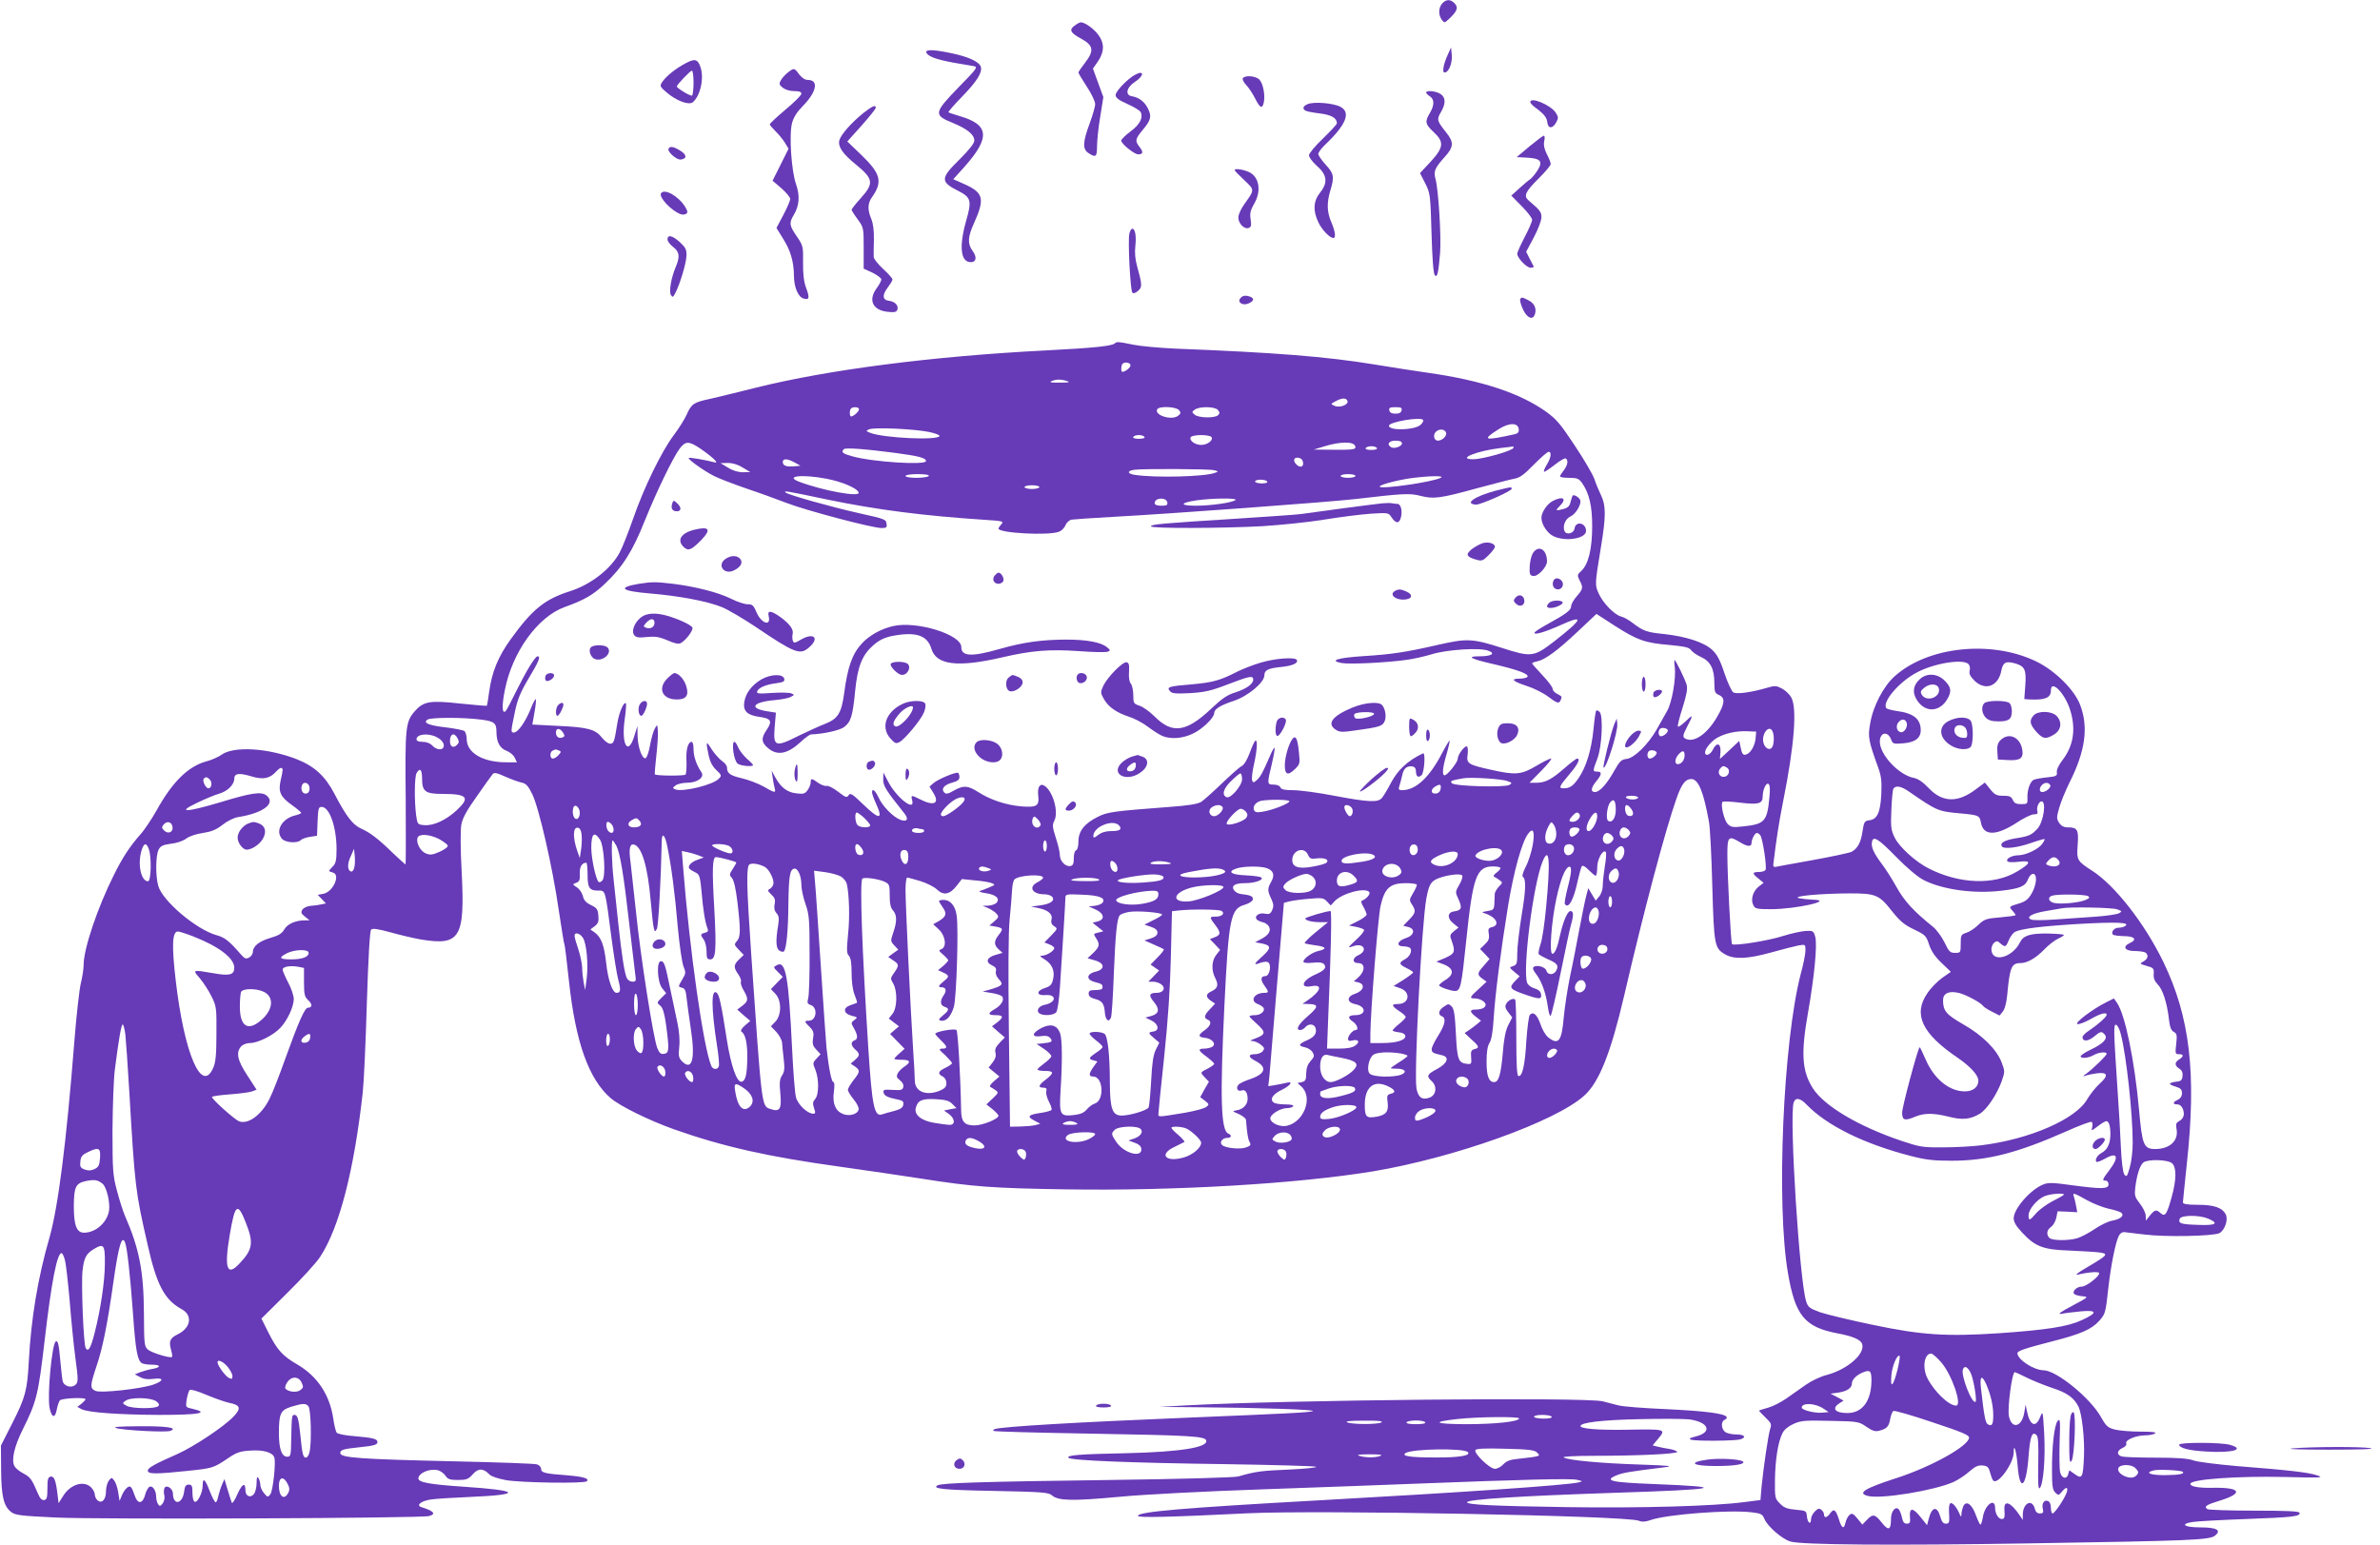 <?xml version="1.0" standalone="no"?>
<!DOCTYPE svg PUBLIC "-//W3C//DTD SVG 20010904//EN"
 "http://www.w3.org/TR/2001/REC-SVG-20010904/DTD/svg10.dtd">
<svg version="1.0" xmlns="http://www.w3.org/2000/svg"
 width="1280pt" height="831pt" viewBox="0 0 1280 831"
 preserveAspectRatio="xMidYMid meet">
<g transform="translate(0,831) scale(0.1,-0.1)"
fill="#673ab7" stroke="none">
<path d="M7757 8292 c-21 -23 -22 -62 -3 -88 14 -19 15 -18 41 6 42 40 49 59
29 81 -22 24 -46 24 -67 1z"/>
<path d="M5782 8174 c-34 -23 -27 -40 31 -71 68 -37 73 -65 23 -130 -20 -26
-36 -49 -36 -53 0 -4 20 -38 45 -76 25 -37 45 -80 45 -94 0 -14 -14 -61 -30
-105 -37 -100 -39 -137 -5 -159 38 -25 45 -20 45 37 0 28 7 100 17 158 l17
107 -28 76 -28 77 27 39 c35 51 36 99 0 145 -24 32 -71 65 -92 65 -5 0 -19 -7
-31 -16z"/>
<path d="M7787 8017 c-24 -51 -32 -97 -18 -97 22 0 42 48 39 92 l-4 43 -17
-38z"/>
<path d="M4982 8028 c7 -21 53 -38 146 -55 48 -8 98 -17 111 -19 21 -5 13 -15
-84 -114 -133 -137 -135 -149 -31 -191 78 -32 116 -63 116 -95 0 -15 -27 -49
-80 -102 -104 -102 -104 -120 -2 -171 64 -33 69 -52 38 -159 -39 -138 -30
-222 25 -222 30 0 34 28 10 60 -28 39 -27 75 8 151 58 130 51 162 -51 208
l-61 27 62 69 c138 156 131 225 -29 271 -30 9 -57 18 -59 20 -3 2 29 39 71 82
82 84 112 132 103 163 -9 27 -67 54 -159 73 -95 20 -139 21 -134 4z"/>
<path d="M3686 7969 c-53 -28 -103 -69 -123 -98 -16 -24 -15 -26 22 -58 52
-45 119 -70 141 -53 41 35 62 131 41 190 -15 43 -31 46 -81 19z m44 -103 c0
-36 -4 -67 -8 -70 -8 -5 -82 40 -82 49 0 9 72 85 81 85 5 0 9 -29 9 -64z"/>
<path d="M4236 7919 c-14 -11 -31 -30 -37 -42 -10 -17 -8 -24 11 -39 13 -10
38 -18 61 -18 27 0 39 -4 39 -14 0 -8 -38 -46 -85 -85 -47 -40 -85 -75 -85
-80 0 -4 14 -20 31 -37 17 -16 39 -44 50 -61 l20 -33 -43 -86 -43 -86 48 -41
c26 -23 47 -49 47 -57 0 -8 -16 -47 -37 -86 l-37 -70 37 -60 c40 -64 56 -123
57 -197 0 -60 22 -113 50 -122 32 -10 36 1 16 55 -13 35 -18 76 -17 139 1 86
0 90 -34 140 -40 58 -42 72 -16 115 30 50 34 103 12 166 -25 72 -38 267 -21
329 8 30 27 60 57 90 75 76 88 141 28 141 -16 0 -32 11 -47 30 -26 36 -28 36
-62 9z"/>
<path d="M6103 7907 c-40 -22 -103 -88 -103 -108 0 -15 17 -28 65 -49 36 -16
68 -36 71 -45 12 -30 -7 -66 -56 -102 -28 -21 -50 -43 -50 -49 0 -17 70 -74
91 -74 27 0 29 11 9 38 -27 34 -25 44 14 91 45 54 51 73 31 115 -18 38 -49 62
-86 68 -39 5 -32 47 14 77 52 34 52 67 0 38z"/>
<path d="M6684 7889 c-3 -6 5 -23 19 -37 14 -15 34 -46 46 -69 26 -53 39 -60
47 -28 10 38 -2 104 -22 126 -19 21 -78 26 -90 8z"/>
<path d="M7670 7812 c0 -4 9 -13 20 -20 25 -16 25 -48 0 -90 -28 -46 -25 -60
20 -102 58 -54 55 -82 -16 -160 l-57 -61 28 -55 c27 -53 28 -61 34 -269 4
-138 10 -218 18 -226 13 -13 19 11 28 121 7 83 -9 346 -25 399 -11 40 -3 58
51 118 47 52 49 78 8 129 -51 64 -53 71 -30 110 27 46 27 79 -1 98 -23 16 -78
22 -78 8z"/>
<path d="M8230 7761 c0 -5 12 -19 28 -30 47 -35 61 -53 64 -80 4 -34 28 -34
47 0 13 24 13 29 -2 53 -28 42 -137 87 -137 57z"/>
<path d="M7033 7750 c-25 -10 -30 -25 -12 -35 6 -4 40 -11 77 -15 63 -8 92
-25 92 -53 0 -6 -34 -42 -75 -82 -42 -40 -75 -80 -75 -90 0 -11 18 -35 40 -55
57 -49 63 -91 21 -144 -38 -47 -41 -99 -10 -163 19 -40 61 -83 80 -83 15 0 10
36 -11 85 -24 56 -25 104 -5 171 22 73 19 90 -25 138 -22 24 -40 50 -40 58 0
8 16 30 36 49 114 108 141 175 82 205 -38 20 -143 28 -175 14z"/>
<path d="M4643 7702 c-64 -52 -121 -116 -129 -147 -8 -34 18 -72 88 -129 96
-78 99 -102 28 -181 -27 -30 -50 -59 -50 -63 0 -4 15 -28 33 -52 32 -44 32
-46 32 -155 l0 -110 48 -22 c26 -13 47 -29 47 -36 0 -7 -11 -28 -25 -47 -47
-64 -22 -118 58 -127 37 -4 48 -2 53 11 8 22 -12 44 -44 48 -36 4 -39 30 -8
71 14 19 26 38 26 44 0 5 -22 31 -50 56 -27 25 -50 54 -51 64 -1 10 0 52 1 93
1 49 -4 88 -14 112 -21 50 -20 84 4 118 58 82 47 126 -58 227 l-75 72 77 86
c42 47 76 90 76 95 0 18 -18 10 -67 -28z"/>
<path d="M8226 7523 l-69 -58 56 -3 c73 -4 86 -20 57 -67 -12 -19 -30 -41 -39
-48 -10 -6 -37 -29 -61 -51 l-42 -38 56 -57 c31 -31 56 -64 56 -73 0 -10 -18
-51 -40 -93 -22 -42 -40 -82 -40 -90 0 -22 50 -75 72 -75 11 0 18 3 16 8 -2 4
-12 23 -22 42 l-18 36 41 77 c23 43 41 91 41 108 0 29 -6 37 -69 91 -28 24
-18 47 55 119 35 35 64 69 64 77 0 7 -9 31 -21 53 -14 28 -18 50 -14 70 4 16
3 29 -2 29 -5 0 -39 -26 -77 -57z"/>
<path d="M3596 7511 c-10 -15 43 -63 66 -59 34 5 32 26 -4 48 -36 22 -54 25
-62 11z"/>
<path d="M6640 7395 c0 -3 23 -27 52 -54 56 -53 56 -51 3 -125 -20 -27 -35
-60 -35 -76 0 -32 32 -65 56 -56 13 5 15 14 10 47 -5 32 -1 48 19 83 41 70 27
148 -31 172 -33 14 -74 19 -74 9z"/>
<path d="M3555 7270 c-13 -21 57 -95 106 -112 9 -4 22 -2 29 2 10 6 9 14 -6
39 -37 58 -112 99 -129 71z"/>
<path d="M6074 7054 c-9 -36 5 -307 16 -318 6 -6 18 -2 31 10 23 20 22 33 -6
134 -10 36 -13 73 -9 106 6 54 -1 94 -16 94 -6 0 -13 -12 -16 -26z"/>
<path d="M3590 7022 c0 -10 14 -28 30 -40 34 -26 38 -51 15 -106 -25 -58 -38
-133 -27 -152 9 -15 12 -14 25 12 25 49 57 156 59 198 1 33 -4 44 -35 73 -41
37 -67 43 -67 15z"/>
<path d="M6671 6706 c-19 -22 13 -42 44 -28 29 13 32 27 9 36 -25 9 -41 7 -53
-8z"/>
<path d="M8177 6704 c-8 -8 13 -65 31 -86 20 -24 39 -23 47 2 10 31 -3 59 -35
75 -33 17 -34 17 -43 9z"/>
<path d="M5997 6464 c-15 -15 -106 -25 -377 -39 -605 -31 -1163 -103 -1550
-199 -96 -24 -209 -52 -250 -61 -90 -19 -101 -27 -127 -85 -11 -25 -42 -74
-69 -110 -65 -86 -161 -282 -219 -450 -26 -74 -58 -156 -73 -183 -48 -88 -154
-171 -267 -207 -136 -43 -203 -98 -319 -259 -67 -93 -100 -174 -115 -280 -5
-40 -11 -75 -13 -77 -2 -1 -67 4 -143 12 -163 18 -197 12 -244 -41 -50 -57
-53 -86 -49 -472 1 -194 1 -353 -1 -353 -1 0 -31 27 -65 59 -82 80 -125 113
-175 135 -44 20 -80 67 -142 186 -50 96 -108 149 -204 187 -155 60 -337 71
-403 24 -18 -13 -55 -29 -82 -36 -97 -26 -183 -110 -268 -264 -26 -46 -65
-105 -88 -130 -56 -64 -95 -123 -141 -216 -88 -175 -163 -398 -163 -482 0 -23
-7 -68 -15 -100 -8 -32 -24 -173 -35 -313 -43 -545 -87 -893 -135 -1060 -62
-215 -98 -435 -110 -660 -8 -158 -19 -197 -89 -335 l-61 -120 1 -130 c1 -145
14 -197 55 -228 23 -17 53 -20 240 -29 228 -11 1967 -4 2007 8 39 11 26 27
-42 48 -30 10 -2 33 51 41 25 4 123 10 217 14 281 12 262 35 -44 55 -177 12
-240 23 -240 44 1 29 57 54 103 45 14 -3 33 -16 42 -29 13 -20 24 -24 68 -24
46 0 56 4 80 31 29 33 56 33 89 -1 10 -11 47 -23 90 -31 80 -14 421 -19 434
-6 15 15 -19 25 -105 32 -122 9 -141 14 -141 35 0 10 -10 20 -22 24 -13 4
-207 11 -433 16 -522 12 -625 19 -625 45 0 17 18 22 95 30 87 9 105 14 105 29
0 17 -23 23 -127 32 -46 3 -87 12 -92 18 -5 6 -14 42 -19 79 -20 127 -85 224
-191 287 -82 47 -111 80 -159 176 l-36 72 140 139 c77 76 157 163 177 195 103
158 182 467 228 883 6 55 16 272 22 482 8 248 16 386 23 393 8 8 36 4 102 -14
50 -14 125 -32 166 -39 211 -35 237 9 219 363 -7 125 -7 226 -2 254 6 35 29
77 84 154 41 59 79 112 85 119 7 9 24 6 67 -14 32 -14 72 -29 88 -32 24 -5 35
-17 57 -61 36 -72 110 -394 143 -625 15 -98 28 -182 31 -186 2 -4 13 -92 24
-196 35 -327 106 -527 224 -629 50 -43 206 -120 341 -168 266 -94 509 -148
892 -201 142 -20 341 -49 443 -65 274 -43 379 -51 776 -57 583 -9 1240 30
1649 97 436 73 980 267 1135 407 80 71 143 229 215 538 106 457 223 896 281
1059 28 80 48 106 80 106 38 0 66 -68 95 -230 6 -30 14 -186 18 -346 9 -319
12 -334 69 -367 49 -28 120 -25 247 10 61 17 127 34 148 38 37 6 37 6 37 -27
0 -18 -11 -75 -25 -125 -95 -364 -133 -1240 -69 -1611 39 -227 89 -289 264
-323 86 -16 127 -34 135 -58 17 -53 -80 -137 -190 -166 -33 -8 -83 -32 -113
-53 -29 -20 -76 -54 -105 -74 -29 -20 -72 -42 -97 -49 -25 -7 -47 -14 -49 -15
-2 -2 13 -18 33 -37 32 -31 35 -37 26 -63 -10 -32 -35 -201 -46 -310 l-6 -72
-87 -11 c-166 -22 -561 -33 -956 -27 -396 6 -535 13 -535 26 0 16 289 34 795
51 563 18 622 31 212 47 -233 9 -273 18 -203 47 34 14 69 20 256 43 55 7 35 9
-132 15 -213 7 -383 23 -408 38 -9 5 57 9 170 9 229 0 440 10 440 21 0 4 -17
11 -37 15 -21 3 -51 9 -67 13 l-28 7 26 31 c48 58 52 57 -179 53 -144 -2 -235
6 -235 20 0 19 118 33 316 37 117 3 237 2 268 -1 106 -14 128 -69 36 -92 -32
-8 -39 -12 -26 -17 22 -9 233 -7 264 1 38 11 25 27 -22 27 -23 0 -50 6 -59 14
-21 17 -22 57 -1 65 8 3 13 10 10 15 -12 19 -117 32 -326 42 -118 5 -233 14
-255 20 -22 6 -60 15 -85 22 -94 23 -1692 8 -2245 -22 l-140 -8 220 -2 c312
-2 634 -13 605 -21 -27 -7 -114 -12 -675 -35 -588 -24 -996 -48 -1034 -61 -8
-2 -11 -7 -8 -10 3 -4 244 -10 534 -15 526 -9 603 -14 610 -36 13 -38 -139
-62 -427 -69 -261 -5 -327 -11 -313 -25 14 -14 329 -27 848 -34 259 -4 476
-10 483 -14 8 -4 -57 -11 -145 -15 -147 -6 -180 -10 -273 -37 -20 -6 -310 -14
-685 -19 -696 -9 -909 -16 -933 -29 -32 -18 33 -25 309 -30 258 -5 289 -8 307
-24 32 -29 109 -31 357 -8 133 13 465 30 785 41 305 11 672 24 815 30 566 22
832 29 865 21 33 -7 34 -8 10 -14 -59 -15 -629 -54 -1405 -97 -720 -40 -965
-61 -965 -83 0 -11 169 -7 595 14 382 18 2027 -13 2098 -40 19 -8 38 -6 66 4
87 30 423 56 543 41 50 -6 57 -10 68 -37 17 -39 93 -106 139 -120 59 -18 547
-22 1286 -10 870 14 970 18 998 42 36 29 9 44 -80 44 -86 0 -111 18 -41 29 24
4 153 11 288 16 250 9 294 14 287 34 -3 8 -75 11 -243 11 -131 0 -245 4 -252
8 -21 14 -6 24 67 46 127 39 113 71 -30 69 -83 -2 -129 6 -129 21 0 25 257 43
510 37 197 -5 211 -4 171 9 -47 16 -143 27 -434 50 -103 9 -207 22 -230 30
-30 11 -88 15 -202 15 -88 0 -170 3 -182 6 -31 8 -29 32 2 46 16 7 24 17 20
25 -6 18 52 43 102 43 21 0 45 5 53 10 10 7 -14 10 -78 10 -51 0 -113 5 -137
11 -39 10 -48 18 -76 68 -58 103 -240 251 -309 251 -53 1 -140 58 -140 92 0
12 41 26 185 63 154 39 214 65 255 111 33 38 34 40 49 177 13 117 38 242 55
277 7 16 19 24 31 23 11 -1 61 -7 110 -13 110 -14 371 -9 402 8 29 16 48 74
33 101 -19 36 -63 51 -150 51 -57 0 -80 4 -80 13 0 6 10 100 21 207 53 486 17
790 -126 1086 -101 208 -262 414 -385 492 -79 51 -82 56 -76 138 6 80 -1 94
-51 94 -24 0 -37 7 -49 25 -14 22 -14 29 1 81 9 32 34 92 55 135 85 168 103
297 58 416 -30 82 -136 187 -238 236 -241 116 -583 80 -761 -81 -60 -54 -116
-161 -131 -254 -13 -71 -9 -92 42 -233 18 -49 21 -76 18 -146 -5 -99 -22 -136
-65 -141 -25 -3 -28 -8 -36 -58 -8 -60 -26 -93 -58 -111 -11 -6 -106 -26 -210
-45 -105 -19 -195 -35 -202 -37 -7 -1 -11 5 -10 13 16 132 29 220 53 340 61
305 76 504 43 560 -9 16 -31 37 -50 47 -28 15 -38 16 -75 5 -88 -26 -168 -37
-186 -26 -9 6 -31 53 -48 104 -24 73 -40 101 -67 126 -44 40 -140 71 -258 84
-92 9 -112 16 -169 60 -19 15 -46 30 -61 34 -35 8 -98 72 -121 124 -21 47 -21
48 13 255 26 157 26 218 1 270 -11 23 -28 63 -37 90 -9 26 -57 108 -106 181
-75 114 -99 142 -153 181 -141 101 -348 169 -636 210 -63 9 -194 29 -290 45
-255 42 -534 64 -1070 85 -85 4 -186 13 -225 21 -78 16 -89 17 -98 8z m83
-119 c0 -12 -28 -35 -44 -35 -8 0 -7 35 1 43 12 13 43 7 43 -8z m-340 -85 c18
-6 7 -8 -40 -8 -45 -1 -59 2 -45 8 25 11 52 11 85 0z m1507 -107 c7 -20 -43
-38 -69 -26 -23 10 -23 10 7 26 34 18 56 18 62 0z m-2627 -44 c0 -12 -29 -38
-42 -39 -10 0 -10 34 -1 43 11 11 43 8 43 -4z m1721 -5 c11 -14 10 -18 -6 -31
-36 -26 -130 5 -111 36 11 18 101 14 117 -5z m209 1 c10 -12 11 -18 1 -28 -17
-17 -104 -15 -125 2 -17 14 -17 16 0 28 25 18 108 17 124 -2z m988 -2 c-2 -12
-13 -18 -33 -18 -20 0 -31 6 -33 18 -3 14 4 17 33 17 29 0 36 -3 33 -17z m116
-52 c3 -4 -3 -16 -14 -26 -32 -29 -170 -33 -170 -5 0 21 173 50 184 31z m514
-48 c2 -16 -3 -24 -20 -28 -166 -37 -182 -33 -89 26 56 36 104 37 109 2z
m-3173 -16 c33 -7 59 -16 58 -22 -7 -25 -301 -11 -373 17 -24 10 -24 11 -5 19
26 12 241 2 320 -14z m2782 -3 c7 -18 -20 -44 -44 -44 -20 0 -27 28 -13 45 17
20 49 19 57 -1z m-1622 -24 c4 -6 -8 -10 -30 -10 -22 0 -34 4 -30 10 3 6 17
10 30 10 13 0 27 -4 30 -10z m361 -1 c10 -17 -22 -42 -56 -42 -34 0 -66 25
-56 42 4 6 29 11 56 11 27 0 52 -5 56 -11z m1024 -34 c0 -16 -43 -31 -59 -20
-25 15 -11 35 24 35 24 0 35 -5 35 -15z m-3779 -24 c65 -44 109 -84 84 -78
-54 14 -137 28 -141 24 -7 -6 82 -70 136 -97 25 -13 101 -42 170 -66 69 -23
168 -59 220 -79 103 -40 461 -135 511 -135 26 0 30 3 27 22 -3 25 -5 26 -153
59 -136 30 -378 98 -390 110 -11 11 -3 10 225 -38 266 -55 514 -87 848 -109
96 -6 102 -8 87 -24 -8 -9 -15 -19 -15 -23 0 -24 268 -39 325 -17 14 5 30 21
35 35 5 13 20 27 32 30 13 2 113 9 223 15 315 17 1156 79 1305 96 257 30 291
32 350 17 70 -18 104 -14 304 41 89 24 178 47 199 51 30 5 53 21 106 76 38 38
73 69 80 69 17 0 13 -32 -10 -69 -11 -18 -18 -35 -15 -38 2 -3 28 14 56 36 29
23 56 39 61 35 15 -9 10 -37 -11 -64 -11 -14 -20 -28 -20 -32 0 -5 22 -8 49
-8 43 0 52 -4 69 -27 39 -56 55 -123 55 -233 0 -121 -20 -204 -57 -239 -24
-22 -24 -25 -11 -52 21 -39 19 -47 -15 -86 -16 -18 -30 -42 -30 -53 0 -21 -24
-40 -122 -94 -37 -20 -70 -41 -74 -47 -11 -18 52 0 135 37 136 62 126 36 -32
-87 -108 -83 -121 -85 -282 -33 -156 50 -186 51 -340 16 -175 -40 -246 -51
-403 -61 -139 -9 -186 -24 -117 -37 43 -8 244 2 350 17 38 5 99 19 135 30 79
25 260 37 305 19 40 -15 17 -30 -50 -30 -72 0 -46 -14 82 -43 127 -30 187 -52
178 -67 -3 -5 -22 -10 -41 -10 -53 0 -40 -14 36 -39 38 -12 90 -38 115 -57 51
-38 60 -41 69 -18 7 19 8 17 -21 33 -13 6 -23 19 -23 27 0 9 -25 41 -55 73
-30 32 -55 60 -55 63 0 3 12 8 28 11 42 9 109 58 218 161 l100 94 99 -64 c120
-77 162 -92 294 -103 83 -8 106 -13 116 -28 8 -11 32 -27 54 -37 50 -23 71
-64 71 -138 0 -49 3 -56 25 -66 35 -16 32 -46 -12 -121 -55 -93 -127 -140
-172 -112 -12 8 -10 18 12 61 35 67 34 71 -8 30 -19 -18 -37 -31 -41 -28 -3 4
8 49 25 101 22 71 28 102 22 124 -9 31 -59 133 -65 133 -2 0 -2 -17 1 -37 8
-61 -15 -192 -41 -237 -13 -23 -38 -68 -57 -101 -46 -80 -120 -153 -162 -157
-27 -3 -36 -12 -65 -63 -40 -72 -79 -115 -104 -115 -25 0 -22 23 7 58 30 36
32 52 5 52 -25 0 -25 2 1 70 25 65 32 231 12 251 -7 7 -15 10 -18 7 -4 -3 -10
-49 -15 -101 -11 -110 -39 -202 -80 -262 -30 -43 -47 -55 -81 -55 -28 0 -24
10 31 75 47 55 61 85 42 85 -5 0 -35 -23 -66 -50 -72 -63 -105 -80 -153 -80
l-37 0 64 65 c35 36 59 65 51 65 -7 0 -43 -18 -80 -40 -79 -47 -111 -50 -243
-20 -122 27 -132 33 -125 81 3 21 1 41 -3 44 -12 7 -50 -44 -50 -66 0 -19 -56
-89 -71 -89 -14 0 -11 40 11 114 11 38 18 71 16 73 -1 2 -20 -29 -41 -69 -67
-129 -140 -197 -213 -198 -20 0 -22 4 -16 23 4 12 11 37 15 56 8 38 24 52 54
49 13 -2 20 -11 20 -25 1 -30 11 -38 30 -23 15 13 23 125 8 118 -82 -39 -135
-88 -173 -160 -18 -35 -40 -71 -48 -80 -21 -25 -71 -23 -256 12 -87 17 -187
30 -221 30 -47 0 -64 4 -69 15 -3 9 -18 15 -36 15 -36 0 -36 3 -10 111 11 46
17 85 15 87 -2 3 -14 -17 -25 -44 -38 -88 -51 -112 -70 -129 -18 -16 -20 -16
-26 -2 -3 9 1 48 10 86 17 76 21 135 7 127 -4 -3 -18 -32 -30 -66 -14 -37 -30
-64 -44 -71 -12 -6 -60 -49 -107 -94 -47 -45 -96 -89 -110 -98 -18 -11 -69
-20 -170 -27 -302 -23 -335 -27 -387 -54 -71 -35 -103 -77 -103 -131 0 -26 -5
-45 -12 -48 -8 -2 -13 -21 -13 -43 0 -29 -4 -39 -18 -42 -27 -5 -57 27 -57 59
0 16 -10 58 -22 94 -18 56 -19 69 -8 90 25 47 -7 160 -53 189 -25 15 -39 -9
-33 -56 6 -53 -10 -62 -92 -55 -81 7 -166 35 -231 77 -57 36 -79 37 -131 8
-30 -18 -42 -20 -51 -11 -19 19 -3 41 40 53 30 8 41 16 41 30 0 10 -3 21 -7
23 -11 7 -109 -34 -134 -56 l-20 -18 21 -34 c35 -57 3 -72 -70 -35 -50 25 -52
25 -44 -5 16 -64 -85 15 -130 102 l-25 48 -1 -37 c0 -35 14 -58 114 -183 25
-31 14 -48 -22 -34 -38 14 -97 74 -117 120 -18 38 -35 52 -35 27 0 -7 9 -33
20 -57 42 -91 21 -93 -69 -6 -57 55 -68 62 -77 48 -9 -15 -16 -13 -58 20 -26
20 -54 33 -61 30 -8 -2 -28 5 -44 16 -36 26 -41 26 -41 3 0 -10 -7 -28 -16
-41 -14 -20 -23 -23 -61 -18 -49 5 -84 32 -114 87 l-19 35 6 -40 c3 -22 8 -48
11 -57 6 -24 -1 -23 -61 12 -29 16 -81 36 -116 44 -64 15 -80 27 -80 58 0 10
-12 25 -27 35 -14 10 -39 38 -55 62 -31 50 -33 46 -17 -31 8 -36 21 -61 42
-80 28 -27 29 -30 13 -46 -29 -33 -193 -73 -233 -58 -17 7 -17 8 1 22 11 8 39
14 62 14 55 0 95 30 76 57 -26 38 -42 84 -42 123 0 22 -4 40 -10 40 -20 0 -32
-44 -28 -105 1 -35 -1 -67 -5 -71 -7 -8 -158 -7 -165 1 -2 2 2 47 8 102 6 54
10 114 8 133 -3 35 -3 35 -16 12 -8 -13 -19 -53 -26 -90 -6 -36 -17 -67 -24
-70 -18 -6 -42 60 -43 120 l-1 53 -17 -55 c-34 -110 -71 -42 -51 93 6 43 9 81
6 84 -11 11 -37 -50 -46 -108 -16 -100 -19 -109 -39 -109 -10 0 -30 15 -44 33
-34 44 -76 56 -239 63 l-135 7 12 68 c7 38 9 69 6 69 -3 0 -17 -26 -29 -58
-28 -67 -67 -122 -88 -122 -18 0 -17 5 5 110 14 68 29 105 74 181 56 93 66
119 48 119 -13 0 -62 -81 -116 -190 -25 -52 -50 -99 -55 -104 -20 -20 -22 28
-5 112 40 205 177 395 322 447 108 39 152 65 215 124 95 89 150 175 216 341
66 163 151 338 188 388 31 40 48 40 105 3z m3513 23 c9 -3 16 -12 16 -20 0
-11 -23 -14 -112 -13 l-113 1 60 18 c62 19 122 25 149 14z m131 -24 c4 -6 -8
-10 -30 -10 -22 0 -34 4 -30 10 3 6 17 10 30 10 13 0 27 -4 30 -10z m735 2 c0
-15 -165 -62 -217 -62 -91 0 19 45 145 60 37 4 68 8 70 9 1 0 2 -3 2 -7z
m-3325 -28 c128 -17 165 -27 165 -44 0 -23 -288 -5 -397 26 -51 14 -61 22 -45
38 8 9 109 2 277 -20z m2193 -51 c4 -25 -16 -31 -36 -11 -20 20 -14 40 11 36
14 -2 23 -11 25 -25z m-2735 0 l32 -18 -33 -3 c-42 -4 -62 3 -62 23 0 20 24
19 63 -2z m-278 -28 l40 -24 -40 -1 c-25 0 -55 9 -80 25 l-40 24 40 1 c25 0
55 -9 80 -25z m2535 -14 c23 -6 24 -7 5 -14 -54 -21 -321 -28 -432 -11 -40 6
-43 21 -5 27 46 7 406 5 432 -2z m-1535 -31 c-3 -5 -33 -10 -66 -10 -33 0 -59
4 -59 10 0 6 29 10 66 10 41 0 63 -4 59 -10z m2295 0 c0 -5 -18 -10 -40 -10
-22 0 -40 5 -40 10 0 6 18 10 40 10 22 0 40 -4 40 -10z m-2844 -15 c83 -16
165 -51 172 -74 9 -27 -193 10 -320 58 -81 31 17 41 148 16z m3304 6 c-39 -23
-330 -65 -330 -48 0 10 99 36 175 46 96 12 174 13 155 2z m-935 -21 c4 -6 -8
-10 -29 -10 -20 0 -36 5 -36 10 0 6 13 10 29 10 17 0 33 -4 36 -10z m-1225
-30 c0 -5 -18 -10 -40 -10 -22 0 -40 5 -40 10 0 6 18 10 40 10 22 0 40 -4 40
-10z m688 -82 c3 -15 -4 -18 -32 -18 -24 0 -36 5 -36 14 0 30 63 33 68 4z
m367 13 c-15 -14 -130 -31 -214 -31 -89 0 -86 16 5 29 84 12 220 13 209 2z
m3943 -884 c6 -7 9 -23 5 -35 -4 -15 3 -30 25 -52 59 -58 130 -32 146 55 9 44
25 51 77 36 49 -15 58 -34 51 -123 l-5 -68 29 -2 c83 -4 114 9 114 48 0 64 78
-17 105 -109 30 -100 16 -188 -41 -263 -21 -27 -34 -54 -32 -67 3 -20 -3 -23
-52 -28 -30 -3 -63 -9 -72 -13 -20 -9 -37 -58 -34 -101 1 -28 -1 -30 -34 -30
-27 0 -37 5 -45 23 -8 18 -18 22 -51 22 -36 0 -46 5 -71 36 l-28 35 -47 -35
c-98 -75 -180 -73 -254 4 -31 33 -59 52 -81 56 -80 15 -183 124 -183 195 0 51
43 59 61 11 9 -23 13 -24 64 -20 64 5 95 28 95 70 0 61 -38 92 -129 104 -28 4
-54 11 -57 16 -21 34 69 140 163 190 93 51 255 77 281 45z m-8004 -297 c74 -9
86 -18 86 -66 0 -55 18 -89 54 -102 18 -7 38 -23 44 -37 l12 -25 -58 0 c-125
0 -212 51 -212 125 0 18 -6 37 -12 43 -7 5 -53 14 -101 20 -92 10 -125 25 -97
42 19 12 193 12 284 0z m7670 -16 c8 -22 -12 -56 -32 -52 -21 4 -28 34 -12 53
16 20 36 19 44 -1z m-1284 -43 c0 -12 -23 -31 -37 -31 -17 0 -17 37 0 43 14 5
37 -2 37 -12z m-5942 -11 c10 -17 10 -21 -2 -26 -21 -8 -36 3 -36 27 0 25 22
24 38 -1z m6506 4 c9 -23 7 -67 -3 -83 -13 -20 -39 -6 -47 24 -12 49 33 103
50 59z m-92 -34 c-3 -38 -25 -78 -48 -87 -19 -7 -25 -1 -33 39 l-7 33 -52 -49
-52 -48 3 38 c3 47 -21 54 -41 12 -14 -29 -42 -38 -42 -14 0 20 38 65 71 81
42 22 98 34 154 32 l50 -2 -3 -35z m-7093 5 c30 -15 45 -40 35 -56 -9 -16 -40
-10 -59 11 -11 12 -31 20 -52 20 -22 0 -33 5 -33 14 0 28 64 35 109 11z m112
-6 c9 -17 8 -25 -4 -36 -19 -19 -37 -9 -37 21 0 40 23 49 41 15z m544 -65 c14
-6 14 -8 -1 -25 -9 -11 -23 -19 -31 -19 -17 0 -17 37 0 43 6 3 13 6 14 6 1 1
9 -2 18 -5z m5905 -13 c0 -12 -23 -31 -37 -31 -17 0 -17 37 0 43 14 5 37 -2
37 -12z m150 -14 c0 -25 -17 -47 -37 -47 -18 0 -16 30 4 52 22 24 33 23 33 -5z
m228 -66 c20 -12 10 -46 -14 -49 -25 -4 -40 24 -23 44 13 16 19 17 37 5z
m-7768 -13 c0 -7 -5 -33 -11 -57 -13 -60 -1 -87 61 -131 27 -19 49 -38 50 -42
0 -3 -14 -9 -30 -13 -73 -16 -112 -84 -73 -127 18 -20 82 -25 100 -7 7 7 29
15 50 18 l38 6 3 78 c3 68 5 77 22 77 42 0 80 -108 80 -227 0 -60 -4 -77 -20
-93 -11 -11 -20 -22 -20 -24 0 -2 9 -6 20 -9 43 -11 2 -103 -50 -114 l-31 -6
22 -23 22 -23 -24 -5 c-13 -3 -39 -7 -58 -8 -20 -2 -39 -11 -45 -21 -9 -15 -6
-21 14 -37 l25 -20 -25 0 c-51 0 -95 -20 -111 -49 -13 -22 -31 -33 -73 -45
-62 -18 -96 -45 -96 -76 0 -10 -9 -24 -20 -30 -17 -9 -24 -6 -43 15 -64 74
-88 93 -132 105 -109 30 -292 185 -314 266 -15 53 -14 163 2 194 10 20 23 26
66 32 31 3 66 15 83 28 17 13 55 25 90 30 45 7 71 17 105 44 25 20 62 38 82
41 136 21 206 74 155 116 -28 23 -82 15 -246 -35 -187 -56 -242 -58 -128 -4
41 20 94 42 118 49 46 13 82 49 82 81 0 29 26 32 90 13 65 -20 101 -13 136 26
20 22 34 25 34 7z m750 -45 c0 -70 17 -83 109 -83 136 0 152 -19 75 -90 -57
-52 -123 -82 -172 -78 -36 3 -37 4 -44 53 -10 79 -9 204 2 226 18 32 30 21 30
-28z m4410 -4 c0 -34 -60 -104 -82 -97 -29 10 -19 47 23 87 23 23 45 41 50 41
5 0 9 -14 9 -31z m-5550 -4 c13 -16 7 -45 -9 -45 -14 0 -33 38 -26 50 9 14 21
12 35 -5z m6977 -6 c26 -9 26 -11 10 -21 -26 -14 -292 -7 -308 9 -12 12 -7 15
61 27 39 7 207 -3 237 -15z m-6442 -39 c0 -16 -6 -26 -18 -28 -19 -4 -32 20
-23 44 9 25 41 13 41 -16z m7851 -50 c-12 -128 -25 -143 -143 -155 -53 -6 -64
-4 -81 13 -20 20 -40 107 -28 119 4 4 46 2 94 -4 97 -12 122 -6 122 32 0 37
18 77 31 69 8 -5 10 -28 5 -74z m1510 68 c8 -12 -21 -38 -43 -38 -16 0 -17 22
-1 38 15 15 35 15 44 0z m-3278 -20 c-2 -15 -11 -24 -25 -26 -28 -4 -31 22 -5
37 26 16 34 13 30 -11z m2518 -15 c152 -105 157 -107 279 -118 98 -9 102 -11
109 -51 14 -71 83 -70 192 1 37 25 79 45 92 45 19 0 23 4 19 19 -5 20 9 51 23
51 27 0 10 -113 -23 -148 -31 -33 -45 -40 -117 -51 -60 -10 -85 -25 -74 -43
10 -16 82 -8 154 17 40 14 75 24 76 22 2 -2 -4 -14 -13 -26 -19 -28 -87 -60
-126 -61 -36 0 -70 -18 -61 -32 4 -6 26 -7 61 -3 70 9 68 -7 -8 -52 -124 -75
-311 -68 -476 16 -70 35 -159 116 -183 166 -20 40 -22 58 -18 148 2 56 7 108
11 115 13 19 41 14 83 -15z m-5087 -59 c-21 -26 -90 -74 -106 -74 -7 0 -13 4
-13 9 0 18 50 68 82 84 38 18 59 7 37 -19z m3631 26 c0 -5 -13 -10 -29 -10
-17 0 -33 5 -36 10 -4 6 8 10 29 10 20 0 36 -4 36 -10z m-1876 -19 c7 -10 -90
-49 -145 -57 -30 -5 -40 -3 -45 10 -8 20 11 43 39 49 42 8 146 7 151 -2z
m1756 -45 c0 -45 -19 -74 -41 -61 -14 9 -6 79 11 100 19 23 30 8 30 -39z
m-5572 -25 c-2 -15 -9 -26 -18 -26 -16 0 -25 37 -16 62 10 25 38 -5 34 -36z
m3457 38 c9 -14 -24 -49 -45 -49 -26 0 -35 32 -14 47 22 16 50 17 59 2z m694
-3 c12 -14 5 -46 -10 -46 -9 0 -29 33 -29 49 0 16 25 14 39 -3z m1505 -8 c18
-25 7 -44 -18 -35 -17 7 -23 57 -7 57 6 0 17 -10 25 -22z m-2073 -14 c9 -11
10 -20 2 -32 -12 -19 -93 -46 -105 -34 -10 10 55 82 75 82 8 0 20 -7 28 -16z
m-2053 -33 c17 -17 32 -35 32 -40 0 -15 -53 -14 -68 1 -13 13 -17 68 -4 68 4
0 22 -13 40 -29z m3847 19 c9 -15 -14 -40 -36 -40 -23 0 -24 8 -2 32 18 20 29
23 38 8z m95 -10 c0 -31 -28 -80 -46 -80 -19 0 -13 37 13 76 19 29 33 31 33 4z
m-2994 -49 c-19 -30 -55 1 -42 36 6 15 9 15 28 -4 11 -12 17 -26 14 -32z
m-2156 24 c17 -20 4 -35 -31 -35 -33 0 -40 23 -11 39 23 14 28 13 42 -4z
m-2512 -33 c4 -28 -24 -40 -45 -19 -14 13 -14 19 -3 32 18 22 44 15 48 -13z
m2360 16 c7 -7 12 -20 12 -31 0 -30 -34 -16 -38 16 -4 29 6 35 26 15z m2734
-12 c12 -18 -2 -26 -46 -26 -29 0 -52 -7 -70 -21 -20 -16 -26 -17 -26 -6 0 53
114 96 142 53z m2348 -42 c0 -35 -22 -59 -45 -50 -20 7 -19 49 1 88 16 30 17
31 30 13 8 -10 14 -33 14 -51z m-5242 -4 c2 -19 1 -55 -3 -80 l-7 -45 -14 40
c-24 71 -23 128 4 123 11 -2 18 -14 20 -38z m1833 30 c5 0 9 -4 9 -10 0 -13
-57 -13 -64 -1 -7 11 14 21 32 15 8 -2 18 -4 23 -4z m3532 3 c9 -9 -22 -43
-40 -43 -13 0 -18 31 -6 43 8 9 38 9 46 0z m267 -8 c10 -12 10 -18 0 -30 -25
-30 -61 -7 -46 30 3 8 12 15 19 15 8 0 20 -7 27 -15z m-517 -82 c-7 -36 -23
-88 -37 -114 -14 -27 -21 -51 -17 -54 19 -11 18 -68 -5 -205 -13 -80 -24 -173
-24 -207 0 -55 -2 -62 -22 -69 -22 -7 -22 -7 6 -31 l29 -24 -27 -28 c-32 -34
-26 -42 59 -71 75 -26 87 -25 83 2 -2 15 -13 25 -35 32 -19 5 -35 18 -40 30
-25 76 33 532 84 654 36 86 42 0 18 -250 -8 -85 -21 -174 -30 -197 -8 -24 -12
-47 -10 -52 3 -5 25 -17 49 -28 52 -22 60 -34 46 -61 -13 -25 -46 -26 -53 -1
-5 19 -48 33 -68 21 -8 -6 -5 -17 14 -41 30 -40 52 -104 62 -177 4 -30 11 -50
15 -45 4 4 29 109 54 233 25 124 50 241 56 260 14 48 13 70 -4 70 -16 0 -40
-58 -56 -131 -14 -66 -28 -99 -41 -99 -18 0 -5 175 21 295 23 106 47 166 68
173 17 5 15 -30 -8 -117 -10 -41 -17 -78 -14 -83 19 -30 48 23 69 124 9 40 19
76 23 80 5 5 21 -5 37 -22 16 -16 32 -30 37 -30 4 0 8 20 8 44 0 44 30 99 46
84 4 -4 2 -39 -5 -77 -6 -39 -11 -85 -11 -104 0 -19 -8 -45 -19 -58 l-19 -23
-20 33 -20 34 -11 -41 c-6 -22 -22 -101 -36 -175 -14 -74 -36 -190 -51 -258
-14 -68 -29 -168 -34 -222 -11 -127 -28 -150 -83 -107 -14 11 -33 43 -42 71
-18 52 -38 70 -57 51 -6 -6 -14 -69 -19 -139 -7 -131 -22 -197 -43 -190 -8 3
-11 64 -11 204 0 111 -3 204 -6 207 -10 10 -39 -4 -49 -24 -7 -13 -4 -25 12
-45 l21 -27 -21 -41 c-15 -29 -24 -76 -30 -153 -10 -114 -22 -154 -46 -154
-29 0 -41 32 -41 110 0 52 5 84 16 101 10 16 18 60 22 129 8 132 39 370 78
610 30 183 74 341 107 385 28 38 38 14 25 -62z m427 52 c10 -12 10 -18 0 -30
-25 -30 -61 -7 -46 30 3 8 12 15 19 15 8 0 20 -7 27 -15z m797 3 c13 -17 37
-174 28 -187 -3 -6 -19 -11 -36 -11 -36 0 -37 -8 -1 -36 l27 -22 -27 -21 c-31
-25 -44 -71 -28 -100 9 -19 20 -21 94 -21 136 0 347 48 226 51 -25 1 -58 5
-75 8 -43 11 116 25 270 26 145 0 161 -7 233 -99 41 -51 65 -71 116 -95 60
-29 66 -34 81 -82 12 -35 32 -65 67 -98 l50 -48 -46 -32 c-25 -18 -62 -55 -81
-84 -77 -113 -28 -216 162 -345 70 -48 113 -95 113 -124 0 -35 -29 -58 -73
-58 -84 0 -167 68 -212 175 -16 36 -29 64 -31 62 -11 -10 -94 -321 -94 -351 0
-42 14 -46 73 -21 47 19 97 19 177 -1 73 -19 117 -15 168 16 38 23 92 104 118
176 17 50 17 53 -1 100 -27 70 -103 146 -207 205 -92 53 -108 72 -108 130 0
36 31 51 83 39 38 -8 121 -53 132 -70 4 -6 25 -20 48 -31 l41 -21 17 21 c11
13 20 48 24 89 14 150 23 172 71 172 37 0 84 27 130 75 22 23 55 48 72 56 18
8 32 17 32 20 0 4 -39 7 -87 8 -95 1 -130 -10 -149 -47 -42 -85 -154 -112
-154 -37 0 12 7 28 15 35 13 10 19 10 33 -4 26 -22 30 -21 46 18 8 19 23 39
33 44 33 17 146 31 350 43 198 11 273 8 242 -12 -7 -5 -24 -9 -37 -9 -22 0
-41 -25 -28 -37 4 -4 30 -7 58 -8 58 0 74 -18 33 -37 -42 -19 -28 -43 25 -43
25 0 51 -4 58 -8 19 -13 14 -35 -10 -48 -22 -12 -21 -13 17 -24 37 -10 40 -14
38 -43 -2 -22 4 -38 21 -56 27 -26 51 -100 61 -189 5 -42 12 -60 26 -67 17 -9
18 -18 13 -65 -6 -52 -5 -55 15 -55 26 0 27 -11 1 -28 -26 -16 -25 -34 1 -50
14 -9 19 -21 17 -40 -2 -22 -9 -28 -35 -30 -18 -2 -33 -7 -33 -11 0 -4 15 -11
33 -16 25 -8 32 -15 32 -35 0 -16 -8 -28 -22 -35 -28 -12 -30 -25 -3 -25 13 0
24 -10 30 -25 11 -30 4 -52 -22 -66 -15 -8 -17 -17 -12 -43 11 -62 -37 -106
-115 -106 -62 0 -70 21 -87 212 -24 265 -75 513 -119 575 l-16 23 -42 -21
c-74 -37 -174 -113 -154 -117 9 -2 41 10 71 27 52 30 86 39 86 23 0 -11 -47
-53 -92 -83 -21 -13 -38 -30 -38 -37 0 -25 30 -24 61 2 36 30 42 31 59 11 18
-21 -9 -49 -77 -81 -29 -14 -53 -30 -53 -35 0 -14 42 -10 70 6 27 16 70 20 70
7 0 -9 -74 -81 -110 -107 -18 -12 -20 -16 -5 -11 10 4 38 10 61 13 60 8 66
-11 16 -56 -22 -20 -51 -57 -66 -82 -60 -108 -310 -217 -571 -249 -47 -6 -139
-11 -204 -11 -112 -1 -126 2 -228 36 -232 79 -414 188 -474 283 -58 92 -64
187 -25 407 34 193 50 362 39 405 -9 33 -12 35 -51 33 -22 -1 -77 -13 -122
-27 -80 -26 -264 -55 -275 -44 -6 6 -25 363 -25 486 0 93 7 99 68 62 39 -24
62 -26 62 -4 0 20 18 54 29 54 5 0 13 -6 18 -12z m-7107 -20 c24 -13 46 -29
48 -36 2 -7 -16 -21 -43 -33 -39 -17 -51 -19 -75 -9 -30 12 -54 59 -44 85 9
22 63 18 114 -7z m867 -4 c22 -35 32 -196 13 -219 -7 -9 -17 -12 -21 -8 -15
15 -39 127 -39 183 0 77 16 91 47 44z m362 -37 c21 -101 41 -253 56 -431 9
-98 23 -195 31 -214 13 -32 13 -38 -6 -69 -24 -41 -24 -40 -1 -46 15 -3 20
-17 24 -58 3 -30 14 -105 23 -167 24 -158 6 -224 -47 -171 -19 19 -21 29 -16
78 4 35 0 83 -9 126 -8 39 -26 122 -39 185 -28 136 -33 150 -51 150 -24 0 -19
-111 7 -145 l22 -27 -26 -25 c-25 -26 -25 -26 -6 -42 14 -12 22 -39 31 -101
18 -135 17 -154 -10 -158 -18 -3 -26 4 -37 31 -21 51 -91 497 -115 737 -12
113 -25 232 -29 264 -10 70 -4 98 17 94 43 -8 76 -118 92 -308 6 -69 13 -134
17 -144 5 -19 6 -19 16 -1 8 15 22 267 26 473 1 48 18 31 30 -31z m6609 -56
c61 -62 116 -108 149 -125 101 -51 269 -74 414 -57 104 12 132 24 146 62 6 16
18 29 27 29 24 0 20 -57 -7 -105 -18 -31 -32 -43 -67 -54 -57 -17 -56 -17 -37
-39 10 -10 17 -21 17 -24 0 -3 -37 -8 -82 -12 -76 -6 -86 -10 -118 -40 -19
-19 -48 -38 -65 -43 -28 -9 -30 -13 -30 -59 0 -48 -1 -49 -30 -49 -27 0 -33 6
-57 56 -15 31 -44 70 -63 85 -101 81 -153 137 -194 211 -24 43 -61 102 -83
130 -43 58 -56 89 -50 116 7 33 34 16 130 -82z m-6883 60 c20 -39 40 -160 70
-426 14 -121 28 -239 31 -262 6 -39 5 -43 -14 -43 -12 0 -25 8 -30 18 -13 24
-28 121 -47 297 -9 83 -20 188 -25 235 -10 89 -13 210 -5 210 2 0 11 -13 20
-29z m2315 -1 c0 -16 -4 -30 -10 -30 -5 0 -10 14 -10 30 0 17 5 30 10 30 6 0
10 -13 10 -30z m-4830 -16 c16 -41 13 -174 -4 -174 -36 0 -56 86 -37 158 13
48 27 54 41 16z m3121 16 c21 -12 26 -40 7 -40 -20 0 -98 34 -98 43 0 11 68 9
91 -3z m713 -12 c18 -25 7 -44 -18 -35 -17 7 -23 57 -7 57 6 0 17 -10 25 -22z
m2991 -8 c0 -29 -32 -41 -41 -16 -9 24 4 48 23 44 12 -2 18 -12 18 -28z m839
14 c7 -19 -10 -44 -31 -44 -17 0 -27 24 -19 45 7 20 42 19 50 -1z m270 -9 c9
-25 -12 -67 -32 -63 -23 4 -27 41 -7 62 20 20 31 20 39 1z m-657 -12 c8 -22
-31 -53 -67 -53 -40 0 -83 18 -74 31 21 34 130 52 141 22z m-6172 -90 c-3 -14
-11 -23 -18 -20 -19 6 -20 42 0 83 l17 39 4 -39 c2 -22 1 -50 -3 -63z m2980
58 c0 -42 -21 -52 -36 -17 -14 31 -5 59 18 54 13 -2 18 -13 18 -37z m2150 11
c9 -20 15 -23 46 -19 42 5 70 -6 53 -23 -6 -6 -39 -15 -73 -21 -76 -14 -111
-3 -111 35 0 54 65 75 85 28z m-3280 -2 l30 -12 -33 -12 c-19 -6 -38 -19 -43
-28 -10 -17 -5 -22 36 -43 17 -9 21 -25 28 -100 8 -98 20 -170 32 -198 6 -14
2 -20 -14 -24 -25 -6 -25 -11 -6 -37 8 -11 15 -39 15 -63 0 -36 3 -43 20 -43
30 0 34 48 21 284 -12 201 -9 266 9 266 20 0 110 -24 110 -29 0 -3 -9 -19 -20
-36 -18 -27 -18 -31 -4 -47 11 -11 21 -57 30 -130 18 -152 17 -188 -3 -210
-15 -17 -15 -20 10 -46 l27 -28 -25 -24 c-30 -29 -31 -43 -4 -81 11 -16 17
-34 14 -39 -4 -6 3 -27 14 -46 27 -46 26 -58 -6 -83 l-28 -21 35 -31 35 -30
-29 -25 c-18 -16 -25 -28 -18 -33 21 -13 32 -63 31 -139 -1 -91 -9 -126 -31
-130 -25 -5 -57 86 -79 226 -30 194 -41 241 -54 252 -31 26 -30 -83 1 -283 9
-54 13 -104 10 -112 -7 -20 -32 -19 -41 3 -43 105 -116 621 -151 1066 l-7 89
29 -6 c16 -3 43 -11 59 -17z m4085 7 c0 -46 -76 -81 -126 -58 -31 14 -23 28
30 52 48 22 96 25 96 6z m-452 -6 c20 -12 -5 -27 -63 -36 -83 -13 -110 -12
-110 5 0 29 137 54 173 31z m3682 -26 c22 -27 -12 -45 -55 -29 -14 6 -14 8 1
25 21 23 37 24 54 4z m-5072 -17 c7 -7 12 -20 12 -31 0 -30 -34 -16 -38 16 -4
29 6 35 26 15z m292 2 c18 -6 5 -8 -45 -9 -49 0 -65 2 -55 9 18 11 65 11 100
0z m-3130 -63 c0 -72 10 -87 56 -87 42 0 38 12 74 -265 12 -88 27 -184 35
-214 15 -56 13 -71 -9 -71 -22 0 -46 68 -56 161 -11 98 -27 138 -62 164 l-23
16 23 17 c19 15 23 26 20 58 -3 34 -8 41 -40 56 -26 13 -38 26 -43 48 -4 17
-18 38 -32 47 -25 16 -25 17 -4 25 17 6 21 15 19 49 -1 37 11 58 35 59 4 0 7
-28 7 -63z m952 41 c21 -10 48 -59 48 -87 0 -11 -8 -24 -17 -30 -17 -9 -16
-11 5 -32 19 -17 23 -28 18 -52 -4 -21 -1 -36 10 -48 13 -15 15 -28 9 -66 -14
-83 -12 -125 7 -136 9 -6 20 -8 24 -4 13 13 23 109 24 252 2 153 8 188 31 193
20 4 39 -39 39 -88 0 -22 10 -68 22 -102 20 -57 22 -84 22 -268 1 -113 -3
-219 -7 -237 -7 -26 -5 -32 12 -38 41 -13 33 -85 -9 -85 -26 0 -25 -4 5 -34
20 -20 23 -31 18 -60 -5 -30 -1 -42 17 -61 l23 -25 -21 -23 c-21 -22 -22 -26
-7 -60 20 -49 20 -135 -1 -158 -13 -15 -14 -24 -6 -49 9 -25 8 -30 -5 -30 -30
0 -82 49 -92 88 -6 20 -15 138 -21 262 -19 390 -34 475 -82 449 -20 -11 -20
-11 6 -37 l26 -26 -32 -33 -32 -33 24 -25 c34 -36 34 -113 1 -149 l-25 -26 29
-30 c15 -16 29 -42 31 -57 1 -15 5 -56 9 -90 6 -50 4 -67 -9 -87 -13 -20 -15
-40 -9 -100 7 -84 -3 -98 -56 -80 -45 16 -44 7 -101 834 -25 364 -27 470 -9
481 14 8 51 3 81 -13z m3420 -11 c8 -16 7 -23 -8 -34 -37 -27 -102 -5 -88 31
14 38 76 40 96 3z m-2217 4 c20 -8 20 -8 -1 -15 -25 -8 -56 2 -48 15 6 11 21
11 49 0z m1500 -1 c34 -13 42 -37 22 -72 -21 -37 -21 -49 0 -92 13 -29 14 -40
5 -61 -9 -20 -16 -24 -40 -19 -33 7 -61 -16 -40 -34 7 -5 22 -11 32 -13 10 -2
24 -12 30 -21 14 -24 -1 -48 -42 -69 l-32 -17 34 -6 c53 -10 54 -25 8 -67 -49
-43 -53 -53 -15 -38 14 5 32 8 40 5 24 -9 13 -76 -12 -76 -25 0 -27 -20 -6
-49 26 -36 26 -41 0 -41 -53 0 -79 -43 -35 -60 13 -5 27 -14 31 -20 11 -18
-15 -40 -46 -40 -16 0 -29 -3 -29 -6 0 -4 19 -23 43 -44 47 -43 44 -55 -16
-77 -25 -9 -27 -12 -11 -12 12 -1 32 -9 45 -20 20 -16 21 -21 10 -35 -7 -9
-26 -16 -42 -16 -37 0 -37 -15 1 -35 68 -35 57 -71 -29 -100 -27 -9 -55 -22
-61 -30 -15 -18 -3 -38 18 -30 19 7 32 -11 32 -46 0 -30 -25 -56 -60 -61 -24
-4 -23 -5 13 -20 20 -10 37 -23 38 -30 6 -72 10 -102 19 -119 9 -16 7 -21 -17
-30 -32 -12 -109 -5 -130 12 -17 15 1 39 28 39 22 0 25 15 5 23 -40 16 -45
194 -21 688 23 472 33 522 110 543 23 7 41 19 43 28 3 17 -12 24 -67 30 -13 2
-29 11 -35 21 -15 24 6 37 61 37 51 0 100 17 87 30 -5 5 -42 10 -83 12 -79 3
-102 19 -54 36 37 14 135 15 168 2z m1255 1 c0 -5 -10 -16 -22 -25 -14 -10
-18 -19 -12 -22 6 -2 19 -11 29 -18 17 -12 17 -14 -3 -34 -12 -12 -22 -30 -23
-39 0 -10 -1 -34 -2 -53 -2 -32 -5 -35 -37 -40 -34 -6 -34 -6 -10 -14 57 -19
78 -61 36 -72 -21 -5 -24 -10 -19 -37 4 -25 -1 -37 -21 -56 l-26 -25 26 -27
25 -27 -30 -35 c-37 -41 -38 -50 -8 -71 l22 -16 -42 -39 c-49 -44 -52 -51 -22
-51 28 0 59 -18 59 -34 0 -16 -22 -26 -56 -26 -32 0 -30 -13 4 -39 l27 -21
-21 -18 c-11 -9 -31 -24 -44 -33 l-23 -15 36 -34 c43 -38 45 -46 16 -53 -16
-4 -20 -12 -17 -44 3 -35 1 -38 -22 -35 -47 5 -53 22 -60 162 -5 101 -10 135
-23 147 -15 15 -18 15 -41 -1 -29 -18 -34 -44 -11 -52 24 -10 17 -45 -20 -104
-19 -30 -35 -62 -35 -72 0 -19 5 -22 53 -33 45 -9 33 -44 -25 -75 -53 -28 -58
-38 -28 -65 31 -28 24 -77 -13 -89 -39 -14 -60 2 -69 50 -14 78 28 883 53
1021 14 75 24 92 62 108 47 19 123 29 131 16 4 -6 -3 -28 -16 -50 -22 -38 -22
-39 -3 -80 20 -45 15 -57 -25 -63 -36 -5 -38 -37 -4 -64 l28 -23 -24 -19 c-23
-19 -24 -23 -12 -54 20 -57 16 -67 -35 -90 l-48 -20 32 -12 c63 -22 68 -57 13
-89 -16 -10 -30 -22 -30 -27 0 -8 62 -30 85 -30 30 0 35 25 60 265 36 350 55
405 145 405 22 0 40 -4 40 -9z m-1496 -7 c29 -11 17 -22 -34 -33 -61 -13 -170
-14 -189 -2 -10 6 2 12 40 20 109 21 157 25 183 15z m2131 -14 c8 -26 -12 -62
-33 -58 -23 4 -27 42 -7 62 22 21 32 20 40 -4z m-4181 -25 c13 -9 27 -26 30
-38 13 -56 17 -181 7 -272 -8 -83 -8 -102 4 -115 11 -12 15 -40 15 -93 0 -47
6 -92 16 -117 9 -23 15 -42 13 -43 -2 -2 -17 -7 -34 -13 -43 -14 -40 -45 5
-57 33 -8 34 -9 15 -23 -19 -14 -19 -16 -2 -45 21 -38 22 -58 2 -65 -21 -8
-19 -28 5 -49 26 -23 25 -32 -2 -56 l-23 -20 23 -15 c29 -21 28 -29 -8 -74
-16 -21 -30 -44 -30 -52 0 -7 14 -30 31 -51 17 -20 29 -45 27 -54 -5 -26 -50
-39 -86 -24 -40 17 -56 57 -47 121 4 31 3 50 -3 50 -10 0 -25 75 -37 185 -3
28 -16 221 -30 430 -14 209 -27 412 -31 451 l-6 71 61 -8 c34 -5 72 -16 85
-24z m2756 5 c29 -29 25 -36 -24 -50 -51 -14 -66 -8 -66 24 0 47 54 62 90 26z
m-1670 -11 c0 -5 -13 -15 -30 -24 -51 -26 -29 -65 38 -65 16 0 35 -6 41 -14
17 -20 -11 -39 -68 -46 l-46 -6 40 -8 c53 -11 78 -33 70 -63 -4 -16 1 -26 15
-35 19 -12 18 -14 -17 -50 l-36 -37 26 -10 c15 -6 27 -15 27 -20 0 -15 -42
-41 -65 -41 -16 0 -13 -4 13 -20 41 -25 57 -64 45 -109 -6 -27 -15 -36 -43
-45 -48 -15 -47 -42 2 -38 62 5 60 -39 -2 -52 -34 -6 -50 -33 -29 -47 22 -14
75 -10 89 6 8 9 16 67 21 143 11 166 29 452 29 475 0 17 8 19 88 15 94 -3 132
-18 111 -44 -6 -7 -25 -14 -42 -16 l-32 -3 38 -17 c46 -21 51 -54 10 -64 l-27
-7 29 -23 29 -23 -28 -7 c-26 -6 -26 -7 -11 -30 21 -33 19 -46 -15 -79 l-31
-29 38 -11 c55 -15 58 -48 6 -61 -53 -13 -53 -45 0 -57 34 -8 41 -15 35 -34
-2 -5 -19 -8 -38 -8 -28 0 -35 -4 -35 -19 0 -14 10 -22 31 -28 41 -10 52 -25
56 -72 3 -43 21 -58 33 -29 4 10 11 113 15 229 9 222 17 301 32 321 5 6 27 14
49 18 44 8 179 -3 179 -14 0 -4 -21 -18 -47 -30 l-48 -24 35 -12 c24 -8 35
-18 35 -31 0 -13 -11 -23 -35 -31 l-35 -11 50 -22 c27 -12 52 -23 54 -26 3 -2
-12 -22 -33 -43 l-38 -39 23 -16 23 -16 -29 -30 -29 -30 25 0 c14 0 34 -6 44
-14 26 -19 13 -46 -24 -46 -41 0 -45 -13 -15 -49 32 -39 28 -63 -13 -75 l-33
-9 33 -16 c38 -19 44 -54 10 -59 -29 -4 -29 -8 4 -36 l28 -24 -19 -38 c-14
-29 -20 -72 -25 -169 -4 -71 -10 -136 -14 -142 -10 -16 -101 -43 -144 -43 -50
0 -63 34 -64 172 0 157 -12 257 -29 268 -20 13 -80 13 -80 1 0 -6 16 -22 35
-37 19 -14 35 -30 35 -35 0 -5 -16 -19 -35 -31 -40 -27 -43 -34 -14 -41 l21
-6 -21 -29 c-26 -37 -27 -52 -2 -52 55 0 62 -129 8 -146 -12 -3 -31 -18 -42
-31 -15 -18 -34 -26 -68 -30 -76 -9 -81 0 -73 133 10 156 9 276 -3 308 -17 43
-50 52 -100 27 -53 -28 -55 -51 -3 -44 27 4 42 1 51 -11 15 -18 7 -23 -44 -28
l-30 -3 42 -28 c23 -16 40 -34 37 -40 -3 -7 -20 -23 -39 -37 -19 -14 -35 -28
-35 -32 0 -5 18 -8 40 -8 49 0 50 -11 5 -46 -40 -30 -44 -44 -14 -44 16 0 20
-5 16 -20 -3 -10 4 -35 14 -55 11 -20 17 -40 14 -45 -3 -4 -27 -11 -53 -15
-72 -10 -81 -20 -41 -41 l34 -18 -25 -7 c-14 -4 -50 -7 -81 -8 l-57 -1 -6 503
c-4 327 -3 540 4 612 6 61 12 131 13 157 1 26 7 52 13 58 23 23 154 31 154 9z
m647 5 c6 -17 -23 -25 -113 -31 -77 -5 -143 1 -131 13 10 11 152 33 196 31 25
-1 46 -7 48 -13z m807 -3 c21 -23 14 -56 -15 -72 -32 -17 -118 -15 -136 4 -14
14 -14 18 -2 33 17 21 87 53 115 54 11 0 29 -9 38 -19z m-2305 -24 c24 -12 26
-17 26 -74 0 -44 5 -66 18 -80 21 -24 22 -59 1 -119 -15 -44 -15 -47 6 -69
l21 -23 -27 -19 -27 -20 26 -18 c33 -21 33 -28 6 -67 -21 -29 -21 -32 -5 -58
23 -41 22 -130 -4 -163 l-20 -25 27 -21 28 -21 -24 -20 -24 -21 39 -40 39 -40
-27 -24 c-16 -13 -28 -27 -28 -30 0 -3 18 -5 40 -5 46 0 51 -12 15 -36 -14 -9
-31 -26 -37 -37 -8 -17 -6 -23 12 -37 13 -10 21 -24 18 -36 -3 -16 -11 -19
-57 -16 -46 3 -52 1 -49 -14 3 -18 22 -27 81 -39 22 -4 28 -11 25 -27 -2 -15
-15 -24 -48 -33 -25 -6 -55 -15 -67 -19 -41 -13 -53 46 -73 354 -34 535 -47
900 -32 914 9 10 87 -1 121 -17z m191 4 c35 -11 75 -31 90 -46 35 -33 69 -26
106 22 l27 35 69 -7 c39 -3 80 -10 92 -15 20 -8 19 -9 -14 -23 -19 -8 -42 -17
-50 -19 -8 -3 6 -8 32 -12 54 -8 77 -28 58 -51 -7 -8 -27 -15 -44 -16 l-31 -1
31 -13 c17 -8 37 -21 44 -30 13 -15 11 -20 -12 -40 l-27 -23 35 -6 c39 -8 41
-12 14 -46 -25 -32 -25 -52 1 -76 l21 -19 -38 -11 c-47 -13 -56 -39 -19 -56
19 -9 25 -17 21 -32 -3 -13 3 -29 17 -44 25 -27 19 -34 -48 -54 l-40 -11 49
-8 c27 -4 53 -13 57 -20 11 -18 -8 -48 -42 -67 -38 -22 -37 -32 6 -32 42 0 44
-11 8 -39 l-28 -21 34 -30 35 -30 -28 -29 c-21 -22 -27 -36 -22 -54 4 -17 -1
-33 -16 -52 l-21 -27 29 -24 29 -24 -30 -26 c-17 -14 -25 -28 -19 -30 6 -3 19
-11 29 -18 16 -12 15 -15 -16 -44 l-34 -32 33 -26 c17 -14 32 -30 32 -35 0
-17 -85 -52 -129 -52 -54 0 -71 19 -72 82 -3 177 -17 423 -25 431 -10 10 -114
-9 -114 -20 0 -4 14 -19 30 -35 36 -34 38 -45 8 -45 -21 -1 -20 -4 15 -35 20
-20 37 -39 37 -43 0 -5 -16 -16 -35 -25 -40 -19 -44 -32 -15 -47 12 -6 20 -21
20 -36 0 -19 -8 -28 -35 -40 -73 -30 -135 -6 -135 54 0 15 -4 97 -10 182 -14
220 -40 762 -40 843 0 37 4 67 9 67 5 0 37 -9 71 -19z m960 9 c10 -7 -13 -10
-75 -9 -59 0 -83 3 -70 9 28 12 127 12 145 0z m1710 -29 c0 -6 -9 -26 -21 -46
-20 -33 -20 -37 -5 -60 22 -34 20 -45 -15 -81 l-32 -33 27 -7 c40 -10 32 -46
-14 -60 -46 -15 -53 -44 -11 -44 16 0 33 -5 36 -10 11 -17 -4 -46 -30 -60 -34
-18 -31 -27 10 -47 19 -9 35 -20 35 -23 0 -4 -24 -22 -52 -40 l-53 -33 35 -12
c59 -20 50 -85 -11 -85 -38 0 -36 -10 6 -38 19 -12 35 -26 35 -32 0 -5 -16
-22 -35 -37 -19 -15 -35 -31 -35 -35 0 -4 15 -8 32 -10 21 -2 34 -9 36 -19 4
-23 -47 -39 -124 -39 l-64 0 0 48 c1 122 41 627 55 690 22 96 51 122 136 122
32 0 59 -4 59 -9z m-1040 -12 c0 -18 -131 -72 -185 -77 -98 -8 -89 47 12 74
59 16 173 18 173 3z m-350 -38 c0 -28 -21 -40 -86 -52 -63 -11 -135 -1 -141
18 -6 18 109 49 190 52 30 1 37 -3 37 -18z m1135 10 c6 -10 -17 -36 -37 -44
-10 -3 -9 -11 5 -35 9 -16 17 -35 17 -41 0 -6 -21 -22 -47 -35 l-48 -24 38 -7
c20 -4 40 -11 43 -16 3 -6 -16 -30 -43 -54 -47 -44 -47 -45 -15 -34 57 20 81
-25 26 -49 -32 -15 -32 -42 1 -42 38 0 38 -43 0 -77 l-24 -21 25 -6 c38 -10
28 -45 -16 -60 -48 -15 -49 -47 -1 -57 60 -12 60 -59 0 -59 -38 0 -44 -14 -14
-34 24 -16 34 -46 16 -46 -15 0 -41 -30 -41 -47 0 -11 6 -14 24 -9 33 8 42 -9
14 -28 -15 -11 -45 -16 -87 -16 l-64 0 6 158 c15 352 20 582 13 582 -22 0
-136 -34 -136 -40 0 -11 38 -20 83 -20 l39 0 -66 -54 c-37 -30 -63 -57 -59
-59 4 -3 32 -8 61 -12 55 -7 61 -19 12 -30 -33 -7 -80 -41 -80 -57 0 -7 19 -9
50 -6 34 4 53 1 61 -8 15 -19 3 -33 -46 -55 -73 -32 -87 -76 -20 -63 61 11 49
-28 -25 -78 l-25 -17 30 -1 c58 -1 58 -14 0 -64 -53 -46 -70 -76 -41 -76 7 0
19 7 26 15 16 20 46 19 54 -1 11 -29 -3 -51 -44 -69 -48 -21 -50 -30 -11 -38
17 -4 35 -16 41 -28 10 -17 8 -25 -11 -45 -16 -18 -23 -37 -24 -66 0 -36 -4
-43 -23 -48 l-24 -5 21 -19 c64 -58 15 -190 -78 -211 -36 -8 -84 13 -89 37 -4
22 52 58 90 58 15 0 30 5 33 10 4 6 -12 10 -42 10 -26 0 -54 4 -61 9 -26 16
-8 46 41 69 48 23 65 49 25 38 -13 -3 -40 -9 -60 -12 l-37 -6 6 53 c3 30 21
252 41 493 l37 440 30 8 c17 4 64 11 106 14 69 6 78 5 96 -15 l20 -21 19 21
c40 45 170 79 189 50z m3865 -21 c11 -7 8 -11 -15 -21 -37 -15 -136 -24 -170
-15 -29 7 -34 32 -7 39 32 9 177 7 192 -3z m-2560 -30 c0 -16 -4 -30 -10 -30
-5 0 -10 14 -10 30 0 17 5 30 10 30 6 0 10 -13 10 -30z m-74 -45 c9 -22 -4
-65 -22 -72 -32 -12 -39 40 -12 75 14 16 27 15 34 -3z m2791 4 c26 -10 27 -11
9 -21 -11 -6 -72 -15 -135 -19 -64 -4 -162 -11 -217 -15 -56 -4 -110 -4 -119
0 -33 12 4 34 78 46 40 7 79 13 87 15 41 8 272 4 297 -6z m-4818 -8 c21 -13 4
-31 -30 -31 -35 0 -36 -3 -4 -44 32 -42 31 -54 -2 -67 l-26 -10 28 -29 27 -29
-21 -27 c-25 -32 -27 -83 -5 -125 19 -37 13 -55 -21 -71 -31 -14 -32 -31 -2
-51 l22 -15 -27 -29 c-32 -33 -35 -48 -13 -57 24 -9 17 -33 -15 -56 -38 -27
-38 -38 1 -42 38 -4 62 -33 39 -48 -8 -5 -27 -10 -42 -10 -38 0 -35 -10 12
-44 22 -17 40 -33 40 -38 0 -4 -15 -15 -32 -24 -45 -23 -44 -21 -19 -48 l23
-24 -24 -41 -23 -42 25 -19 c24 -19 24 -21 7 -34 -10 -8 -62 -22 -115 -31
-146 -24 -142 -24 -142 -6 0 9 14 147 31 306 21 200 32 367 36 537 l6 247 36
4 c73 8 216 6 230 -2z m-5531 -137 c141 -55 222 -118 222 -169 0 -39 -26 -45
-115 -29 -111 19 -111 19 -70 -28 19 -23 48 -67 63 -98 26 -52 27 -62 26 -200
0 -111 -4 -154 -17 -183 -62 -143 -156 74 -202 470 -22 189 -19 263 12 263 8
0 45 -12 81 -26z m2097 -8 c20 -30 30 -145 20 -222 l-8 -59 -8 40 c-4 22 -8
58 -8 81 -1 22 -10 67 -21 99 -11 32 -20 64 -20 72 0 21 28 15 45 -11z m5510
-61 c0 -22 -31 -33 -47 -17 -17 17 -1 44 24 40 15 -2 23 -10 23 -23z m-6985
-20 c0 -22 -34 -35 -94 -35 -64 0 -70 9 -23 33 42 21 117 23 117 2z m6897 -30
c6 -18 -23 -55 -44 -55 -13 0 -19 51 -6 63 12 13 44 7 50 -8z m-6922 -127 c0
-67 3 -79 23 -98 23 -21 22 -40 -2 -40 -17 0 -51 -78 -122 -275 -31 -88 -69
-185 -85 -216 -43 -86 -114 -138 -163 -120 -25 10 -146 118 -146 131 0 4 43
10 96 14 53 4 107 11 120 16 l24 9 -50 77 c-54 82 -62 124 -33 156 9 10 30 18
47 18 43 0 125 41 163 81 39 41 72 113 73 155 0 18 -13 58 -30 89 -16 31 -30
63 -30 70 0 16 42 23 85 15 l30 -6 0 -76z m6893 -14 c4 -25 -22 -49 -43 -40
-31 12 -9 70 25 64 8 -2 16 -13 18 -24z m-7108 -39 c57 -29 48 -100 -19 -155
-69 -58 -111 -29 -111 76 0 34 3 69 6 78 8 21 84 21 124 1z m2010 -71 c0 -30
-4 -54 -10 -54 -6 0 -10 27 -10 61 0 37 4 58 10 54 6 -3 10 -31 10 -61z
m-2756 -156 c3 -29 13 -165 21 -303 31 -526 33 -540 99 -830 49 -218 91 -296
184 -347 60 -33 48 -101 -23 -135 -41 -20 -48 -37 -35 -83 5 -18 8 -36 5 -38
-8 -9 -106 21 -128 38 -21 18 -22 25 -23 197 -1 225 -25 348 -102 524 -11 25
-30 86 -43 135 -22 82 -24 109 -24 324 1 129 6 278 13 330 21 162 34 240 42
240 4 0 10 -24 14 -52z m10733 -4 c29 -114 63 -424 63 -580 0 -45 -7 -104 -16
-134 -14 -49 -17 -52 -29 -37 -8 12 -15 67 -19 155 -3 75 -11 207 -17 292 -22
330 -23 363 -8 358 8 -2 20 -27 26 -54z m-7947 -40 c0 -59 -10 -72 -34 -45
-20 22 -24 95 -6 116 13 16 15 15 27 -1 7 -10 13 -41 13 -70z m-1792 24 c-2
-15 -11 -24 -25 -26 -27 -4 -30 15 -5 34 25 19 34 17 30 -8z m1612 -7 c0 -17
-4 -33 -10 -36 -6 -4 -10 8 -10 29 0 20 5 36 10 36 6 0 10 -13 10 -29z m5093
-58 c9 -9 -22 -43 -40 -43 -16 0 -17 22 -1 38 13 13 31 16 41 5z m-840 -19
c20 -4 37 -9 37 -13 0 -3 -20 -19 -45 -34 -25 -16 -45 -30 -45 -32 0 -2 14 -3
30 -3 45 1 61 -18 26 -32 -42 -16 -152 -13 -169 5 -19 18 -6 83 19 102 19 14
85 17 147 7z m-316 -24 c79 -16 94 -32 63 -65 -26 -28 -97 -65 -123 -65 -32 0
-57 37 -57 83 0 46 15 69 40 63 8 -2 43 -10 77 -16z m-3639 -73 c2 -15 -1 -27
-7 -27 -14 0 -41 41 -35 52 12 18 39 2 42 -25z m150 -30 c2 -15 -1 -27 -6 -27
-16 0 -44 38 -37 50 12 20 40 6 43 -23z m4160 -6 c18 -11 12 -45 -8 -49 -9 -1
-24 4 -34 11 -37 27 4 63 42 38z m-3887 -54 c46 -31 60 -71 33 -98 -36 -35
-67 -4 -80 81 -8 46 0 49 47 17z m3469 8 c35 -18 38 -31 9 -38 -19 -5 -21 -11
-16 -47 6 -48 -8 -66 -58 -76 -57 -10 -65 -2 -65 64 0 99 52 137 130 97z
m-184 -6 c10 -17 -6 -27 -75 -44 -68 -18 -111 -14 -111 10 0 8 1 15 3 15 1 0
20 7 42 15 48 17 131 19 141 4z m-2164 -87 l22 -22 -33 -6 -34 -7 27 -19 c32
-24 35 -58 4 -58 -12 0 -50 5 -85 11 -71 12 -109 45 -97 83 11 38 34 48 107
44 53 -3 72 -8 89 -26z m4594 -3 c108 -112 307 -211 559 -276 81 -21 123 -26
220 -26 194 0 356 42 620 159 69 31 129 53 134 50 5 -3 6 -16 3 -29 -5 -21 -5
-21 31 6 19 15 40 27 45 27 14 0 22 -26 22 -70 0 -50 -16 -84 -46 -100 -24
-13 -39 -38 -29 -49 4 -3 24 5 46 17 67 39 78 10 24 -61 -39 -51 -41 -57 -20
-57 8 0 15 -9 15 -20 0 -26 -38 -26 -202 -4 -99 14 -124 14 -150 3 -69 -28
-158 -131 -158 -181 0 -21 13 -43 46 -78 70 -75 112 -91 251 -96 65 -3 138 -7
162 -10 54 -7 48 -14 -64 -80 -44 -25 -68 -43 -52 -40 64 15 117 18 117 8 0
-18 -70 -72 -94 -72 -27 0 -54 -26 -40 -40 5 -5 25 -10 44 -12 34 -3 33 -4
-55 -51 -68 -36 -82 -47 -56 -43 19 4 65 9 103 13 88 8 90 -8 5 -47 -74 -35
-189 -53 -449 -71 -279 -18 -413 -10 -674 45 -121 25 -249 56 -285 68 -57 21
-65 27 -75 58 -36 111 -91 980 -68 1068 9 31 35 28 70 -9z m-2421 -14 c0 -17
-95 -58 -146 -63 -39 -4 -49 -1 -49 11 0 20 22 37 72 53 48 15 123 14 123 -1z
m425 -19 c0 -13 -40 -36 -87 -51 -19 -5 -23 -2 -23 14 0 11 10 27 22 35 28 20
88 21 88 2z m-1930 -66 c11 -7 1 -10 -35 -10 -36 0 -46 3 -35 10 8 5 24 10 35
10 11 0 27 -5 35 -10z m334 -26 c29 -11 18 -42 -20 -56 l-35 -12 33 -12 c21
-7 34 -18 36 -31 8 -54 -94 -27 -135 36 -27 40 -28 45 -7 65 16 16 96 22 128
10z m259 -5 c31 -16 77 -61 77 -75 0 -27 -43 -64 -92 -79 -99 -29 -139 16 -50
57 26 13 49 24 52 26 3 2 -12 19 -32 37 -21 17 -38 35 -38 39 0 10 60 7 83 -5z
m822 2 c14 -24 -66 -64 -87 -43 -9 9 -7 17 7 32 18 20 69 27 80 11z m-1315
-31 c0 -5 -14 -17 -31 -25 -63 -33 -163 -15 -115 21 23 16 146 20 146 4z
m1050 -5 c6 -8 9 -18 6 -24 -10 -16 -64 -23 -86 -11 -21 11 -21 12 -4 31 20
22 67 25 84 4z m-1671 -36 c41 -25 29 -45 -21 -35 -45 9 -62 21 -55 40 9 22
35 20 76 -5z m-4731 -86 c-3 -40 -7 -50 -30 -61 -19 -9 -34 -9 -53 -2 -22 8
-26 15 -23 42 2 26 10 37 38 50 60 30 72 25 68 -29z m4978 32 c4 -8 3 -22 0
-31 -6 -15 -8 -15 -26 1 -11 10 -20 24 -20 32 0 18 39 17 46 -2z m1400 0 c4
-8 3 -22 0 -31 -6 -15 -8 -15 -26 1 -11 10 -20 24 -20 32 0 18 39 17 46 -2z
m4766 -62 c24 -22 24 -88 -3 -183 -25 -92 -35 -106 -59 -85 -23 21 -31 19 -57
-12 l-22 -28 -1 26 c0 14 -14 44 -31 65 -28 36 -30 43 -25 89 9 69 25 118 44
133 24 18 131 16 154 -5z m-11130 -110 c22 -19 42 -105 34 -147 -12 -64 -73
-116 -134 -116 -40 0 -55 39 -55 144 1 103 10 122 66 134 46 9 63 6 89 -15z
m10548 -58 c0 -3 -26 -18 -58 -34 -32 -16 -73 -46 -90 -65 -37 -43 -42 -44
-42 -12 0 31 45 85 85 102 29 13 105 19 105 9z m124 -30 c34 -19 86 -39 116
-46 30 -6 61 -16 68 -21 19 -16 -3 -35 -47 -43 -21 -3 -64 -24 -95 -45 -32
-22 -75 -44 -95 -50 -49 -14 -134 -13 -149 2 -18 18 -14 44 9 59 11 8 24 30
28 49 l7 35 53 -2 53 -3 -7 36 c-3 19 -9 42 -12 50 -8 21 2 18 71 -21z m-9902
-121 c43 -109 38 -144 -35 -221 -67 -71 -82 -24 -51 158 28 164 42 175 86 63z
m10553 22 c62 -26 43 -38 -54 -34 -94 3 -107 8 -98 33 8 20 104 21 152 1z
m-11202 -130 c11 -28 27 -174 42 -377 14 -202 24 -256 48 -271 7 -4 31 -8 55
-8 49 0 49 -15 0 -23 -18 -3 -46 -11 -63 -17 l-30 -12 29 -15 c20 -11 43 -13
73 -9 56 7 54 -11 -2 -31 -67 -23 -283 -47 -311 -34 -31 14 -30 28 5 133 33
96 59 227 91 453 28 197 46 257 63 211z m-109 -111 c0 -95 -23 -249 -55 -374
-21 -82 -34 -105 -48 -82 -12 19 -25 349 -17 418 8 68 19 89 59 114 55 33 62
25 61 -76z m-215 18 c6 -21 17 -121 26 -223 8 -102 22 -241 31 -308 15 -111
15 -126 1 -139 -21 -21 -63 -10 -70 19 -3 13 -8 59 -12 103 -8 92 -13 117 -25
110 -21 -13 -47 -293 -33 -359 11 -52 29 -56 38 -9 4 21 11 44 17 51 10 12
138 18 138 6 0 -3 -10 -14 -22 -24 l-22 -17 22 -12 c34 -18 200 -30 417 -31
224 0 278 11 171 35 -27 6 -28 8 -22 48 4 23 11 46 16 51 5 5 43 -6 92 -27 46
-19 100 -38 120 -42 62 -12 67 -30 22 -76 -52 -54 -212 -160 -299 -199 -127
-56 -160 -75 -160 -90 0 -19 44 -19 215 -1 134 14 138 15 218 69 44 30 64 37
118 40 69 5 119 -9 129 -36 10 -26 -7 -181 -21 -199 -13 -17 -15 -17 -34 6
-11 13 -20 33 -20 45 0 11 -5 28 -10 36 -7 11 -10 4 -10 -26 0 -22 -6 -49 -14
-59 -18 -24 -46 -13 -46 19 0 45 -17 37 -43 -20 -13 -31 -27 -52 -30 -47 -2 4
-12 35 -22 68 l-18 60 -13 -30 c-7 -16 -16 -45 -20 -62 -3 -18 -10 -33 -14
-33 -5 0 -19 27 -32 60 -25 66 -38 76 -38 30 0 -38 -27 -93 -43 -87 -7 2 -12
23 -12 48 0 37 -3 44 -20 44 -16 0 -21 -8 -25 -39 -9 -67 -59 -74 -60 -9 0 28
-37 51 -46 28 -3 -8 -4 -26 0 -38 3 -14 -1 -32 -9 -43 -13 -16 -16 -17 -25 -4
-5 8 -10 25 -10 38 0 34 -18 62 -35 56 -8 -4 -20 -24 -25 -46 -13 -47 -40 -49
-55 -3 -17 50 -24 58 -42 43 -9 -7 -22 -26 -28 -42 l-12 -29 -7 45 c-4 25 -13
54 -21 64 -15 19 -15 19 -30 0 -8 -11 -15 -36 -15 -57 0 -44 -22 -68 -45 -49
-8 7 -15 21 -15 31 0 11 -9 28 -20 39 -39 39 -112 17 -151 -47 l-24 -38 -6 50
c-9 74 -18 97 -37 93 -14 -3 -17 -15 -17 -63 0 -49 -3 -60 -17 -63 -12 -2 -23
8 -34 35 -33 78 -41 88 -78 108 -21 11 -42 28 -48 39 -18 32 -2 105 45 199 74
149 83 185 117 477 37 319 67 470 91 470 5 0 13 -17 18 -37z m10090 -549 c58
-66 116 -234 81 -234 -39 0 -117 75 -154 147 -29 57 -17 133 20 133 7 0 31
-21 53 -46z m-234 -41 c-23 -90 -39 -106 -33 -31 4 51 32 117 45 105 2 -3 -3
-36 -12 -74z m-8981 16 c14 -17 26 -39 26 -50 0 -17 -3 -18 -21 -9 -19 11 -59
66 -59 83 0 18 30 4 54 -24z m9374 -32 c16 -33 35 -147 27 -156 -18 -17 -81
143 -68 174 8 22 25 14 41 -18z m-533 -43 c-1 -109 -49 -174 -129 -174 -66 0
-87 24 -44 52 l23 15 -35 19 -35 18 42 6 c47 7 73 25 73 50 0 20 25 45 60 59
38 15 45 8 45 -45z m834 17 c32 -16 94 -41 138 -56 78 -25 117 -52 141 -100
19 -38 34 -173 30 -267 -5 -116 -10 -125 -49 -97 l-30 21 -6 -21 c-8 -31 -37
-22 -44 14 -3 17 -4 88 -2 160 4 116 3 128 -11 112 -18 -23 -31 -139 -30 -270
0 -79 3 -101 18 -115 16 -16 18 -16 37 7 24 30 36 20 20 -16 -18 -40 -62 -103
-72 -103 -5 0 -9 14 -9 30 0 19 -6 33 -16 37 -21 8 -35 -15 -27 -44 4 -18 1
-23 -16 -23 -14 0 -23 8 -27 24 -14 56 -63 34 -65 -28 l0 -31 -17 25 c-48 71
-85 85 -82 32 3 -44 1 -52 -15 -52 -17 0 -35 30 -35 59 0 59 -56 17 -66 -50
-4 -22 -9 -39 -13 -39 -3 0 -14 22 -24 50 -21 58 -50 81 -67 51 -5 -11 -10
-30 -11 -43 -1 -21 -2 -20 -14 8 -8 17 -21 36 -29 43 -21 17 -27 2 -23 -59 2
-39 -1 -45 -18 -45 -14 0 -22 10 -29 35 -17 62 -46 58 -63 -9 l-9 -34 -33 41
c-42 54 -63 55 -59 5 3 -32 0 -38 -17 -38 -14 0 -21 9 -26 33 -4 19 -12 39
-18 45 -17 17 -41 -12 -41 -52 0 -61 -13 -66 -49 -21 -37 47 -49 49 -81 15
l-24 -25 -26 32 c-23 28 -30 31 -43 20 -9 -8 -19 -27 -22 -43 -8 -36 -20 -30
-35 19 -17 52 -27 60 -46 34 -17 -25 -34 -29 -34 -8 0 7 -6 19 -14 25 -12 10
-19 8 -35 -8 -12 -12 -21 -30 -21 -41 0 -33 -18 -23 -22 13 -3 31 -4 32 -60
37 -46 4 -64 11 -85 33 -27 27 -28 30 -27 131 2 109 17 203 41 249 9 18 32 37
60 49 40 18 62 19 197 16 149 -3 154 -4 194 -32 32 -22 48 -27 69 -21 40 10
52 22 59 64 4 20 11 39 17 42 5 4 99 -23 208 -60 157 -52 199 -69 199 -83 0
-44 -202 -157 -391 -218 -173 -56 -212 -81 -153 -96 70 -18 356 29 460 75 26
12 64 37 86 57 31 27 46 34 71 32 26 -3 32 -8 40 -38 5 -19 12 -39 17 -43 24
-26 110 92 110 152 0 55 15 4 21 -70 11 -150 47 -120 59 49 8 106 19 137 43
113 9 -9 11 -50 9 -154 -2 -107 0 -139 8 -131 20 20 31 162 24 294 -7 123 -8
124 -22 88 -23 -59 -54 -46 -70 28 l-8 39 -7 -42 c-13 -80 -69 -92 -83 -18 -8
45 17 235 32 235 2 0 31 -13 63 -29z m-9277 -27 c11 -23 10 -28 -7 -41 -20
-14 -61 -10 -79 7 -5 5 -2 19 8 34 22 35 62 35 78 0z m9061 -11 c24 -57 37
-113 37 -165 0 -50 -7 -62 -30 -48 -12 8 -19 41 -36 193 -8 67 5 75 29 20z
m-9844 -89 c16 -12 20 -19 12 -27 -15 -15 -141 -14 -170 2 -24 13 -24 14 -6
27 27 20 134 18 164 -2z m820 -28 c13 -16 18 -192 6 -244 -3 -18 -13 -32 -20
-32 -15 0 -20 21 -30 125 -9 84 -15 105 -31 105 -15 0 -15 -4 -18 -140 -1 -77
-3 -85 -21 -85 -30 0 -45 42 -45 127 0 106 9 124 67 142 62 19 78 19 92 2z
m8149 -13 l27 -18 -35 -3 c-38 -4 -110 14 -110 27 0 28 73 25 118 -6z m-1463
-43 c4 -6 -13 -10 -44 -10 -28 0 -51 5 -51 10 0 6 20 10 44 10 25 0 48 -4 51
-10z m-175 -9 c0 -17 -128 -31 -286 -31 -171 1 -189 12 -44 28 112 12 330 14
330 3z m-740 -21 c-18 -12 -157 -12 -185 0 -13 6 19 9 90 9 74 1 105 -2 95 -9z
m235 0 c4 -6 -15 -10 -50 -10 -35 0 -54 4 -50 10 3 6 26 10 50 10 24 0 47 -4
50 -10z m229 -160 c19 -19 -49 -30 -177 -29 -136 0 -183 8 -157 24 37 23 312
27 334 5z m372 -2 c15 -15 15 -16 -2 -21 -11 -3 -50 -8 -88 -12 -54 -5 -73
-12 -91 -31 -12 -13 -32 -24 -45 -24 -28 0 -115 84 -105 101 6 8 51 10 161 7
124 -3 157 -7 170 -20z m-841 -18 c-25 -11 -82 -11 -115 0 -17 5 0 8 55 8 53
0 73 -2 60 -8z m4059 -66 c20 -19 20 -28 1 -44 -28 -23 -104 13 -92 44 8 21
70 22 91 0z m255 -20 c12 -11 -17 -17 -91 -18 -84 -1 -118 13 -63 26 28 6 145
0 154 -8z m-10191 -67 c10 -20 10 -32 2 -47 -22 -41 -50 -19 -50 39 0 49 26
53 48 8z"/>
<path d="M8041 5670 c-80 -22 -136 -49 -130 -65 2 -5 15 -9 29 -9 30 2 190 73
190 85 0 12 -2 11 -89 -11z"/>
<path d="M8457 5643 c-2 -5 -7 -20 -11 -35 -4 -20 -15 -30 -39 -36 -41 -11
-44 -9 -18 17 40 40 17 55 -39 26 -30 -16 -60 -61 -60 -90 0 -35 32 -84 65
-99 64 -31 175 -13 175 28 0 45 -56 56 -62 13 -4 -27 -45 -36 -54 -13 -11 27
5 66 32 78 26 12 54 55 54 82 0 17 -36 41 -43 29z"/>
<path d="M3615 5601 c-8 -26 1 -41 26 -41 24 0 25 22 0 44 -18 17 -20 16 -26
-3z"/>
<path d="M7435 5603 c-22 -2 -121 -15 -220 -28 -99 -14 -198 -27 -220 -30 -22
-3 -179 -14 -350 -25 -397 -25 -455 -30 -455 -41 0 -12 381 -11 600 1 96 6
245 21 330 35 85 14 198 28 251 32 96 6 97 6 114 -21 23 -34 42 -33 50 4 8 36
-2 70 -20 70 -7 0 -19 1 -27 3 -7 2 -31 2 -53 0z"/>
<path d="M3735 5461 c-74 -18 -97 -58 -56 -95 24 -21 40 -14 95 42 52 55 40
72 -39 53z"/>
<path d="M7975 5389 c-16 -5 -43 -20 -60 -33 -34 -28 -29 -41 24 -56 31 -9 37
-6 67 24 19 19 34 39 34 45 0 18 -34 28 -65 20z"/>
<path d="M8244 5335 c-8 -13 -16 -46 -17 -72 -2 -42 1 -48 19 -51 25 -4 74 49
74 78 0 65 -45 92 -76 45z"/>
<path d="M3902 5304 c-48 -33 -8 -88 45 -62 37 18 50 42 34 62 -17 20 -50 20
-79 0z"/>
<path d="M5350 5215 c-17 -20 -5 -45 20 -45 11 0 23 7 26 15 6 15 -11 45 -26
45 -4 0 -13 -7 -20 -15z"/>
<path d="M8354 5185 c-9 -23 3 -45 25 -45 23 0 35 28 20 46 -15 18 -38 18 -45
-1z"/>
<path d="M3436 5170 c-118 -20 -96 -39 61 -52 155 -13 310 -42 387 -74 33 -14
113 -61 176 -103 213 -144 242 -155 289 -115 62 52 28 85 -43 43 -32 -19 -37
-19 -42 -5 -3 9 -4 25 -1 36 6 24 -15 54 -66 91 -50 36 -71 38 -63 5 14 -57
-39 -40 -65 20 -16 38 -22 44 -48 44 -17 0 -56 13 -88 29 -67 34 -192 66 -313
81 -94 11 -114 11 -184 0z"/>
<path d="M7500 5130 c-27 -17 1 -45 46 -45 47 0 58 25 19 43 -31 14 -45 15
-65 2z"/>
<path d="M8150 5095 c-11 -13 -11 -19 3 -32 21 -21 49 -9 45 19 -4 28 -30 35
-48 13z"/>
<path d="M8332 5068 c-18 -18 -15 -28 8 -28 27 0 70 21 64 31 -8 13 -58 11
-72 -3z"/>
<path d="M3448 4990 c-36 -28 -54 -75 -37 -96 10 -13 25 -15 69 -10 44 4 65 1
110 -18 37 -17 60 -21 71 -15 28 15 68 69 63 83 -6 15 -75 47 -139 65 -61 17
-109 13 -137 -9z m72 -30 c0 -23 -22 -35 -46 -26 -15 6 -15 8 1 26 23 26 45
26 45 0z"/>
<path d="M4805 4943 c-64 -14 -128 -49 -169 -93 -52 -56 -77 -125 -96 -269
-15 -109 -34 -138 -107 -166 -26 -10 -87 -38 -135 -61 -131 -66 -141 -62 -131
54 l6 69 -44 7 c-102 15 -84 49 32 60 39 3 81 11 92 18 21 11 21 11 2 19 -11
4 -58 5 -104 2 -69 -5 -83 -4 -79 8 7 20 46 37 101 44 38 5 48 10 45 23 -5 29
-72 27 -123 -2 -52 -31 -84 -73 -92 -121 -8 -48 15 -71 77 -80 67 -9 75 -22
45 -68 -33 -47 -31 -70 6 -101 50 -42 104 -32 176 34 23 22 48 40 55 40 64 2
152 21 177 39 37 27 47 59 60 194 13 131 37 193 97 246 32 28 59 41 100 50
129 25 191 5 213 -68 26 -88 141 -102 379 -47 159 37 254 45 415 34 76 -6 145
-7 155 -3 15 6 15 8 -6 25 -32 26 -108 40 -220 40 -132 -1 -227 -14 -354 -50
-153 -44 -208 -41 -208 10 0 67 -238 141 -365 113z"/>
<path d="M3181 4831 c-20 -13 -6 -58 20 -66 42 -14 92 32 68 61 -13 16 -67 18
-88 5z"/>
<path d="M6780 4746 c-41 -12 -99 -35 -129 -50 -89 -46 -130 -57 -244 -67
-121 -10 -134 -14 -115 -36 10 -13 30 -15 108 -11 80 5 112 12 203 47 117 45
137 49 137 26 0 -24 -37 -50 -96 -69 -43 -13 -72 -33 -127 -85 -137 -130 -212
-140 -307 -45 -26 26 -62 52 -81 58 -32 11 -34 14 -34 57 0 25 -6 53 -13 62
-9 10 -12 34 -10 64 2 37 0 48 -13 51 -21 4 -102 -79 -125 -126 -16 -35 -16
-38 3 -72 25 -43 66 -72 135 -95 29 -9 76 -34 103 -55 28 -21 63 -43 78 -49
45 -18 108 -13 162 13 50 23 115 85 115 110 0 22 32 42 104 66 77 25 166 99
166 138 0 28 21 38 93 45 58 6 92 21 81 38 -10 16 -118 8 -194 -15z"/>
<path d="M4790 4737 c0 -18 42 -57 61 -57 35 0 54 52 23 64 -29 11 -84 7 -84
-7z"/>
<path d="M2934 4675 c-3 -8 -3 -19 1 -24 8 -13 45 9 45 26 0 18 -39 16 -46 -2z"/>
<path d="M3589 4661 c-52 -52 -29 -110 45 -113 55 -2 73 20 57 71 -10 36 -42
71 -64 71 -5 0 -22 -13 -38 -29z"/>
<path d="M5797 4683 c-12 -11 -7 -41 7 -46 21 -8 48 16 40 36 -6 17 -35 23
-47 10z"/>
<path d="M5426 4667 c-23 -17 -18 -70 7 -75 26 -5 67 25 67 48 0 13 -10 24
-26 30 -31 12 -27 13 -48 -3z"/>
<path d="M8830 4630 c0 -22 5 -40 10 -40 6 0 10 18 10 40 0 22 -4 40 -10 40
-5 0 -10 -18 -10 -40z"/>
<path d="M8893 4585 c-3 -9 -2 -19 1 -23 8 -8 38 10 44 26 6 18 -38 14 -45 -3z"/>
<path d="M3440 4520 c-11 -21 -5 -60 9 -60 10 0 31 45 31 65 0 22 -28 18 -40
-5z"/>
<path d="M4852 4523 c-88 -43 -116 -125 -64 -184 25 -28 31 -30 50 -20 29 16
115 119 131 159 7 17 11 38 7 47 -7 20 -81 20 -124 -2z m58 -18 c0 -34 -71
-110 -94 -102 -21 8 -11 33 27 75 27 27 67 44 67 27z"/>
<path d="M3002 4518 c-14 -14 -16 -58 -4 -58 9 0 32 44 32 60 0 14 -14 12 -28
-2z"/>
<path d="M7275 4505 c-109 -45 -141 -87 -92 -119 20 -14 35 -15 103 -5 132 18
148 23 160 48 13 26 3 79 -18 93 -24 15 -93 7 -153 -17z m115 -34 c0 -15 -90
-35 -102 -23 -5 5 -7 15 -4 21 8 13 106 15 106 2z"/>
<path d="M6866 4428 c-10 -39 -7 -80 6 -76 17 6 51 75 43 88 -11 18 -42 11
-49 -12z"/>
<path d="M7579 4423 c-2 -35 2 -67 7 -72 3 -3 14 4 25 16 24 24 19 57 -12 73
-17 9 -19 7 -20 -17z"/>
<path d="M8682 4415 c-17 -41 -63 -227 -58 -233 13 -13 79 195 74 235 l-3 28
-13 -30z"/>
<path d="M8059 4396 c-14 -29 -4 -75 16 -83 24 -9 71 16 84 43 18 40 -1 64
-50 64 -32 0 -41 -4 -50 -24z"/>
<path d="M7670 4355 c0 -22 4 -34 10 -30 6 3 10 17 10 30 0 13 -4 27 -10 30
-6 4 -10 -8 -10 -30z"/>
<path d="M8766 4349 c-25 -30 -34 -59 -18 -59 16 0 53 33 67 61 15 27 14 29
-4 29 -11 0 -31 -14 -45 -31z"/>
<path d="M6952 4337 c-20 -24 -42 -98 -42 -143 0 -52 17 -58 57 -18 24 24 25
30 19 86 -7 74 -17 95 -34 75z"/>
<path d="M5252 4318 c-21 -21 -13 -55 19 -82 33 -28 86 -35 107 -14 21 21 14
65 -14 87 -30 23 -93 28 -112 9z"/>
<path d="M3944 4268 c4 -31 14 -58 23 -65 16 -13 83 -18 83 -8 0 3 -15 19 -34
35 -18 17 -39 43 -46 60 -20 48 -33 37 -26 -22z"/>
<path d="M6086 4240 c-16 -5 -39 -19 -52 -31 -64 -60 20 -108 97 -56 45 30 52
73 14 87 -14 5 -27 10 -28 9 -1 0 -15 -5 -31 -9z m22 -52 c-2 -15 -11 -24 -25
-26 -27 -4 -30 15 -5 34 25 19 34 17 30 -8z"/>
<path d="M4673 4213 c-17 -6 -16 -43 1 -43 18 0 39 27 31 40 -7 11 -13 11 -32
3z"/>
<path d="M5670 4175 c0 -19 5 -35 10 -35 6 0 10 16 10 35 0 19 -4 35 -10 35
-5 0 -10 -16 -10 -35z"/>
<path d="M4274 4166 c-3 -19 -1 -43 5 -53 8 -14 10 -8 11 35 0 60 -6 67 -16
18z"/>
<path d="M4870 4143 c0 -28 3 -34 10 -23 13 20 13 47 0 55 -6 4 -10 -9 -10
-32z"/>
<path d="M7376 4119 c-37 -34 -65 -64 -62 -66 6 -6 104 67 135 101 18 19 21
26 9 26 -8 0 -45 -28 -82 -61z"/>
<path d="M5747 3982 c-22 -24 -21 -32 2 -32 22 0 45 25 36 40 -9 15 -20 12
-38 -8z"/>
<path d="M10326 4658 c-38 -33 -43 -75 -14 -117 44 -65 120 -61 161 9 24 41
21 64 -14 99 -39 39 -95 43 -133 9z m102 -54 c7 -46 -67 -71 -92 -31 -9 15 -7
22 13 38 31 26 75 22 79 -7z"/>
<path d="M10672 4528 c-18 -18 -14 -56 8 -78 14 -14 33 -20 68 -20 56 0 72 12
72 55 0 17 -5 36 -12 43 -16 16 -120 16 -136 0z"/>
<path d="M10937 4462 c-24 -27 -21 -47 14 -87 36 -40 51 -43 97 -15 38 24 44
68 12 100 -27 27 -100 28 -123 2z"/>
<path d="M10480 4432 c-58 -29 -52 -93 13 -132 36 -22 87 -26 105 -8 15 15 16
112 2 139 -14 25 -72 26 -120 1z m88 -34 c7 -7 12 -23 12 -36 0 -19 -4 -23
-26 -20 -31 3 -50 28 -41 52 7 19 38 21 55 4z"/>
<path d="M10759 4329 c-15 -15 -19 -30 -17 -62 l3 -42 53 -3 c67 -4 86 10 78
56 -11 68 -73 95 -117 51z"/>
<path d="M1335 3881 c-31 -13 -57 -48 -57 -76 0 -28 27 -65 49 -65 28 0 73 31
88 61 20 37 11 67 -22 80 -28 10 -31 10 -58 0z"/>
<path d="M3522 3248 c-28 -28 -5 -52 36 -37 15 6 22 15 20 26 -4 22 -39 28
-56 11z"/>
<path d="M3801 3077 c-6 -6 -11 -16 -11 -23 0 -22 63 -34 75 -14 15 25 -43 58
-64 37z"/>
<path d="M5050 3464 c0 -3 9 -19 20 -34 24 -34 19 -50 -21 -74 l-30 -17 31
-29 c35 -33 43 -93 13 -105 -16 -6 -15 -9 10 -30 15 -13 27 -27 27 -30 0 -3
-12 -17 -27 -30 l-28 -23 28 -13 c33 -15 34 -22 2 -47 -28 -23 -32 -32 -11
-32 24 0 28 -18 12 -42 -22 -31 -20 -55 4 -63 26 -8 25 -19 -5 -43 -30 -24
-31 -32 -7 -32 25 0 48 27 62 75 14 46 26 421 15 491 -7 52 -34 84 -70 84 -14
0 -25 -3 -25 -6z"/>
<path d="M11266 2171 c-17 -19 -15 -41 5 -41 12 0 49 37 49 50 0 17 -36 11
-54 -9z"/>
<path d="M625 629 c40 -12 268 -24 291 -15 43 17 -18 26 -166 25 -109 -1 -146
-3 -125 -10z"/>
<path d="M11136 693 c-6 -33 -8 -91 -7 -188 1 -57 4 -66 13 -51 15 27 24 251
10 260 -6 3 -13 -6 -16 -21z"/>
<path d="M5895 750 c-4 -6 12 -10 40 -10 28 0 44 4 40 10 -3 6 -21 10 -40 10
-19 0 -37 -4 -40 -10z"/>
<path d="M11720 540 c0 -18 52 -32 146 -37 140 -9 213 12 127 36 -50 14 -273
14 -273 1z"/>
<path d="M12330 520 c-43 -4 41 -7 195 -7 164 0 252 3 225 8 -52 9 -310 8
-420 -1z"/>
<path d="M5145 457 c-23 -17 -14 -47 15 -47 26 0 37 27 18 46 -12 12 -17 12
-33 1z"/>
<path d="M9187 460 c-112 -15 -88 -35 41 -35 101 0 161 10 146 24 -14 13 -123
19 -187 11z"/>
</g>
</svg>
